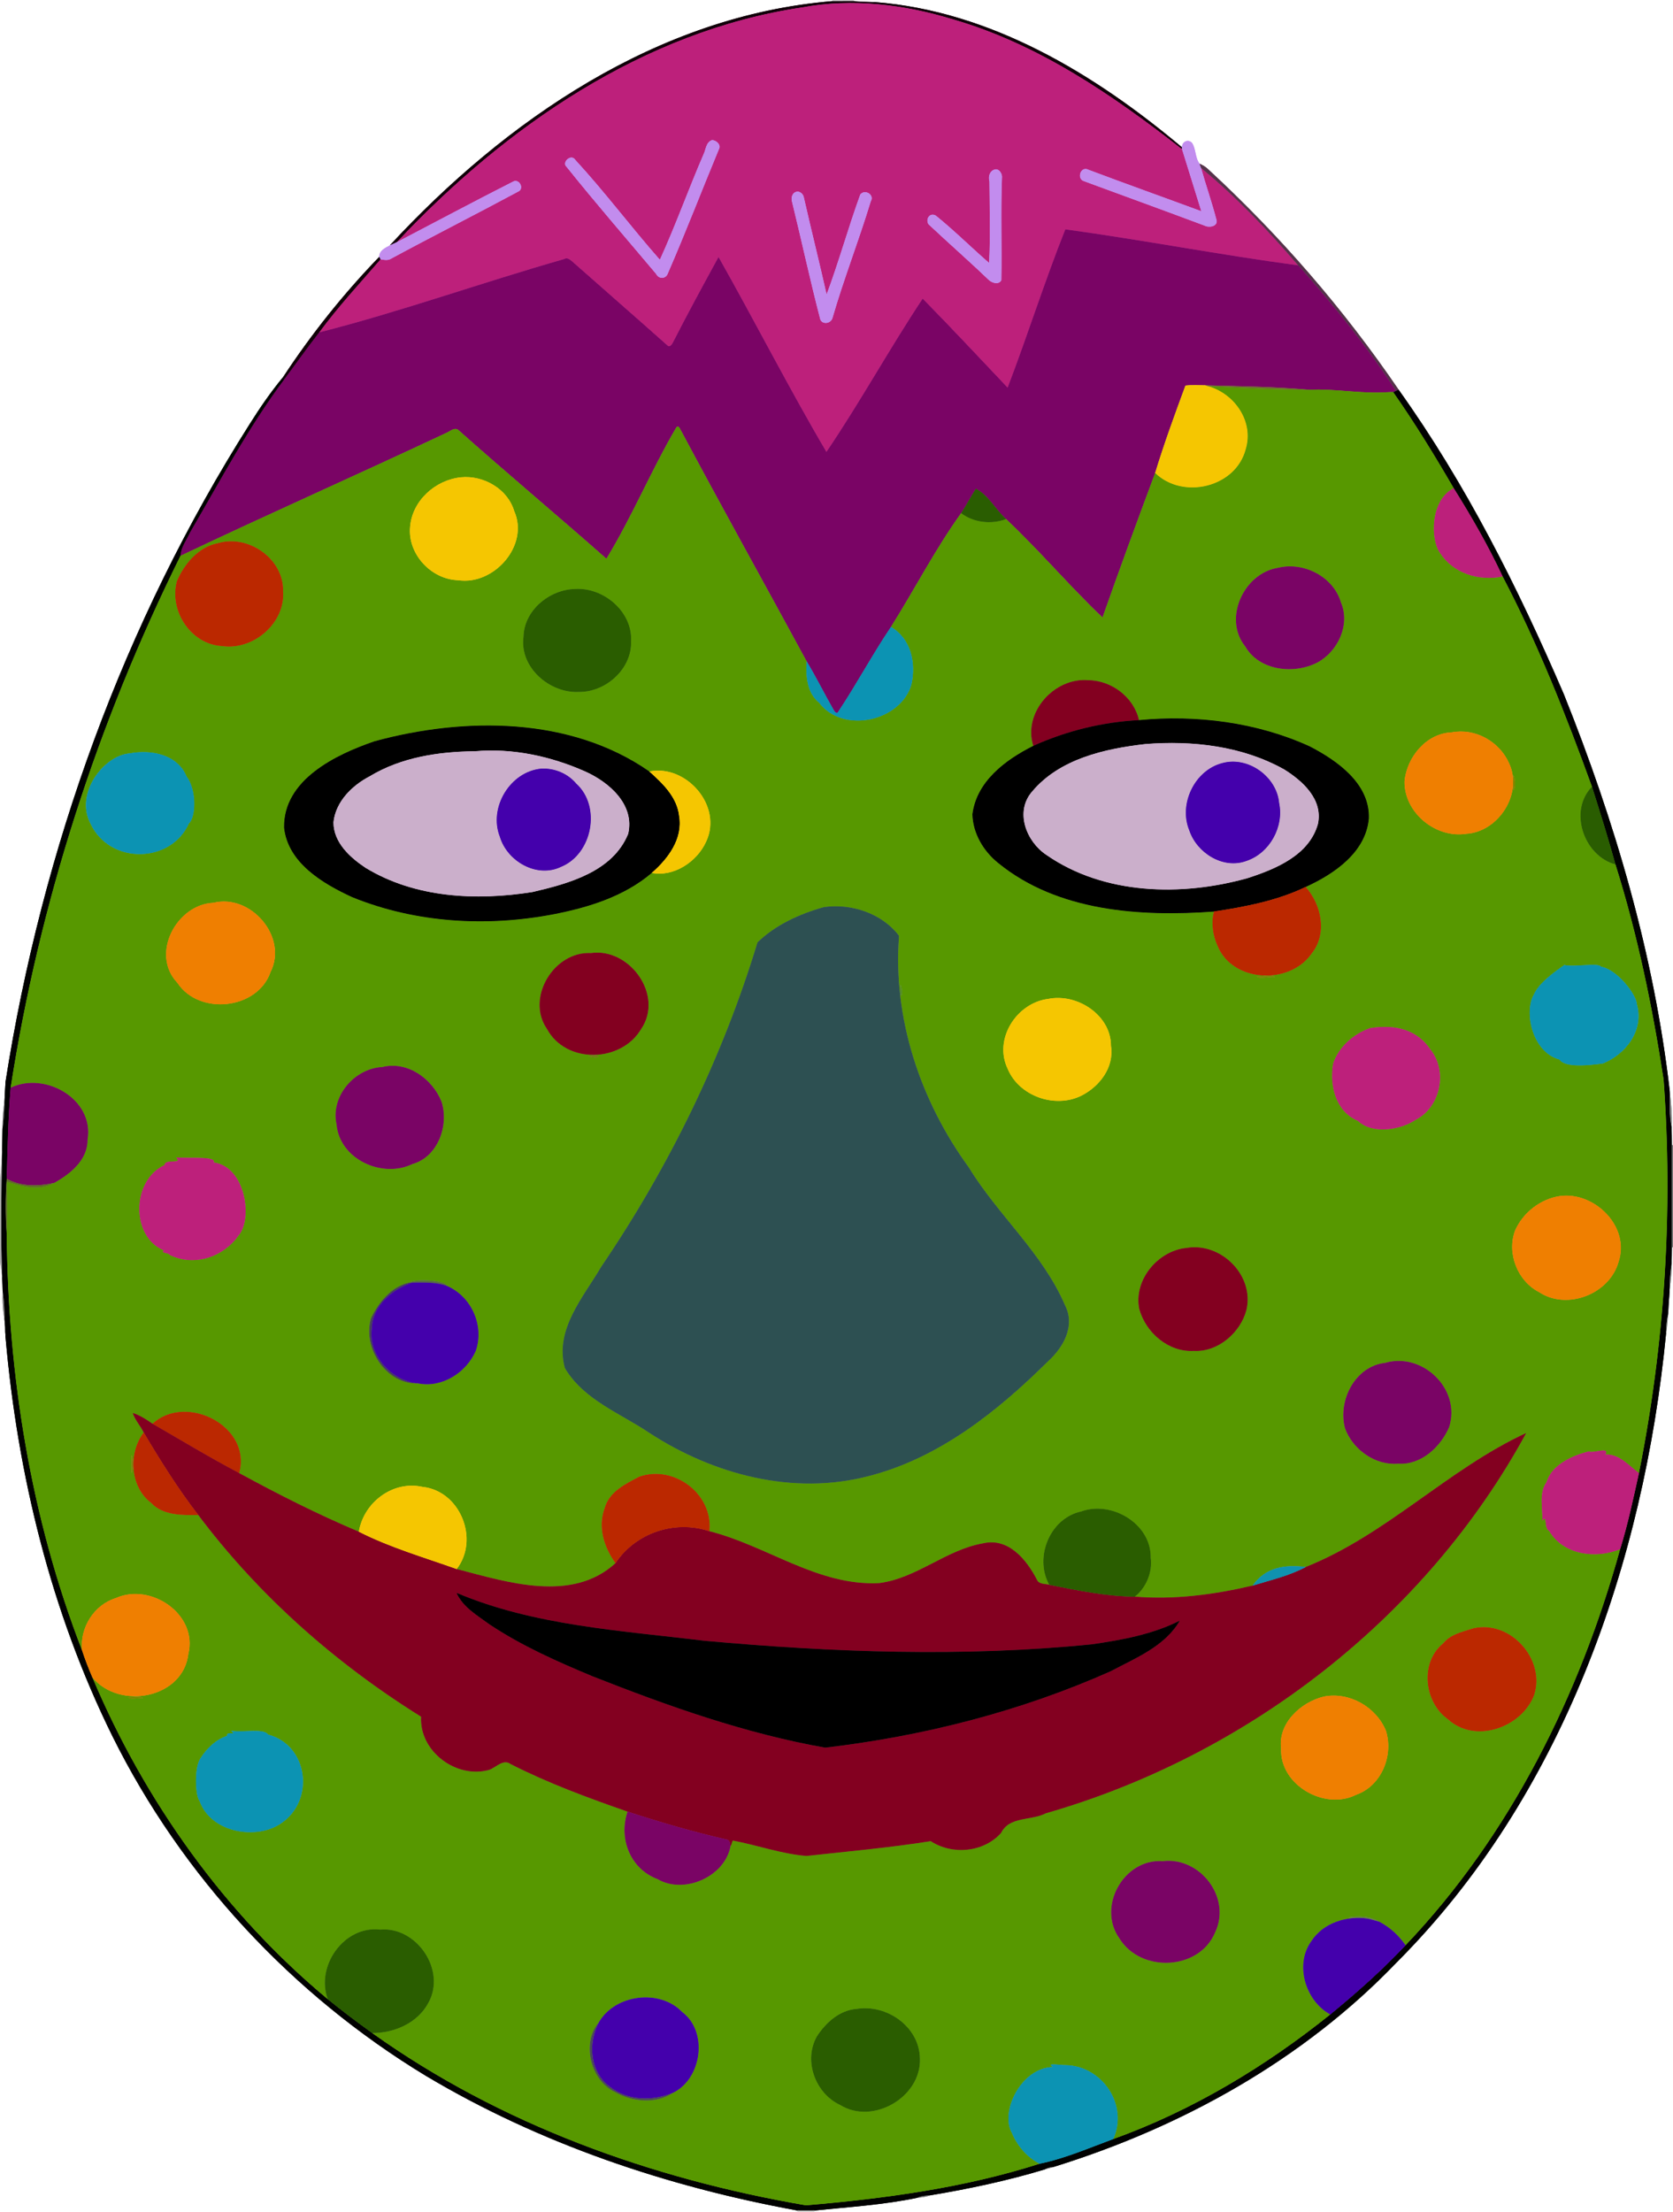 <?xml version="1.0" encoding="UTF-8" standalone="no"?>
<svg id="svg2" xmlns:rdf="http://www.w3.org/1999/02/22-rdf-syntax-ns#" xmlns="http://www.w3.org/2000/svg" height="1883pt" width="1425pt" version="1.1" xmlns:cc="http://creativecommons.org/ns#" xmlns:dc="http://purl.org/dc/elements/1.1/" viewBox="0 0 1425 1883">
 <g id="g3704">
  <path id="path4" fill="#d0cfd0" d="m709.09 0h17.99l-0.3 0.95c-5.92 0.02-11.81-0.01-17.71 0.04l0.02-0.99z"/>
  <path id="path6" fill="#12000a" d="m331.99 208.99c98.68-106.7 228.52-195.89 377.08-208 5.9-0.05 11.79-0.02 17.71-0.04l0.99 0.07c5.78 0.7 11.63 0.83 17.47 0.78 98.75 7.63 187.35 61.25 261.56 123.66v1.59c-58.99-46.05-122.43-89.6-195.24-110.6-41.22-12.66-85.63-18.08-128.28-10.14-135.3 20.09-253.27 101.99-345.21 199.83-2.01 1-4.06 1.89-6.08 2.85z"/>
  <path id="path8" fill="#886d7d" d="m727.77 1.02c5.81 0.21 11.64 0.41 17.47 0.78-5.84 0.05-11.69-0.08-17.47-0.78z"/>
  <path id="path10" fill="#bd207b" d="m683.28 6.31c42.65-7.94 87.06-2.52 128.28 10.14 72.81 21 136.25 64.55 195.24 110.6 5.4 17.59 11 35.14 16.4 52.76-31.94-11.8-64.02-23.22-95.85-35.2-6.8-3.74-10.48 7.21-4.44 9.51 34.37 12.65 68.82 25.16 103.09 37.98 4.1 2.1 12.4 0.64 9.9-5.87-3.8-14.53-8.8-28.8-12.9-43.26 30.2 24.85 57.3 53.39 82.8 83-66.3-8.86-132.11-21.57-198.36-30.67-17.67 44.29-32.1 90.18-49.17 134.79-24-25.27-48.08-51.07-72.36-75.76-27.93 41.98-53.52 88.57-82 130.5-31.53-53.5-60.91-111.08-91.89-165.93-13.24 24.21-26.47 48.48-39 73.07-0.96 1.79-3.04 4.24-4.83 1.91-26.82-23.87-53.93-47.45-80.83-71.24-1.94-1.5-4.04-3.68-6.9-2.01-69.7 19.85-138.82 44.68-208.69 62.44 16.06-21.89 34.56-41.79 52.3-62.29 3.05 0.53 6.31 1.27 9.09-0.55 35.82-19.36 72.21-37.71 108.05-57.01 5.98-2.53 0.85-11.74-4.41-8.51-33.09 16.78-65.84 34.27-98.73 51.43 91.94-97.84 209.91-179.74 345.21-199.83m-76.92 113c-5.07 1.82-5.06 7.8-7.07 11.96-12.89 29.75-23.8 60.44-37.25 89.86-24.56-27.91-46.95-57.83-72.14-85.17-3.45-5.32-11.93 2.34-7.18 6.28 24.7 30.86 50.66 60.71 76.1 90.96 2.34 4.72 8.37 4.41 10.03-0.39 15.29-35.14 29.04-70.94 43.74-106.34 1.66-3.58-3.12-7.4-6.23-7.16m241.03 24.97c-4.44 1.09-5.84 6.16-4.63 10.12 0.14 22.91 0.91 47.62-0.29 69.44-15.25-13.23-29.63-27.58-45.33-40.27-5.25-3.02-9.01 3.09-6.33 7.35 16.87 15.89 34.36 31.1 51.07 47.17 2.74 2.77 8.72 4.78 11.02 0.54 0.57-29.43-0.6-58.96 0.59-88.38-0.15-2.89-2.83-6.95-6.1-5.97m-169.05 18.98c-3.56 0.79-4.64 5.09-3.8 8.21 8.25 33.5 15.46 67.27 24.19 100.65 2.11 4.57 8.97 3.3 10.32-1.24 9.7-33.48 22.49-65.99 32.61-99.33 3.6-6.07-5.36-10.8-8.95-5.88-10.15 27.88-18.52 58.11-28.63 84.97-6.26-27.74-13.18-55.32-19.49-83.05-0.58-2.58-3.57-5.09-6.25-4.33z"/>
  <path id="path12" fill="#c28cee" d="m606.36 119.31c3.11-0.24 7.89 3.58 6.23 7.16-14.7 35.4-28.45 71.2-43.74 106.34-1.66 4.8-7.69 5.11-10.03 0.39-25.44-30.25-51.4-60.1-76.1-90.96-4.75-3.94 3.73-11.6 7.18-6.28 25.19 27.34 47.58 57.26 72.14 85.17 13.45-29.42 24.36-60.11 37.25-89.86 2.01-4.16 2-10.14 7.07-11.96z"/>
  <path id="path14" fill="#c28dee" d="m1006.8 125.46c-0.1-4.79 5.1-7.42 8.5-3.79 3.5 5.28 2.5 12.49 6.4 17.68 0.4 1.2 0.9 2.41 1.3 3.62 4.1 14.46 9.1 28.73 12.9 43.26 2.5 6.51-5.8 7.97-9.9 5.87-34.27-12.82-68.72-25.33-103.09-37.98-6.04-2.3-2.36-13.25 4.44-9.51 31.83 11.98 63.91 23.4 95.85 35.2-5.4-17.62-11-35.17-16.4-52.76v-1.59z"/>
  <path id="path16" fill="#55334a" d="m1021.7 139.35c2.6 1.22 5.2 2.6 7.3 4.73 60.9 56.09 115.6 119.28 162.3 187.73-1.6 0.71-3.1 1.42-4.6 2.06-1.6 0.03-3.1 0.04-4.6 0.03 2.3-0.22 4.6-0.52 7-0.89-24.7-37.86-53.3-73.25-83.3-107.04-25.5-29.61-52.6-58.15-82.8-83-0.4-1.21-0.9-2.42-1.3-3.62z"/>
  <path id="path18" fill="#c28cee" d="m847.39 144.28c3.27-0.98 5.95 3.08 6.1 5.97-1.19 29.42-0.02 58.95-0.59 88.38-2.3 4.24-8.28 2.23-11.02-0.54-16.71-16.07-34.2-31.28-51.07-47.17-2.68-4.26 1.08-10.37 6.33-7.35 15.7 12.69 30.08 27.04 45.33 40.27 1.2-21.82 0.43-46.53 0.29-69.44-1.21-3.96 0.19-9.03 4.63-10.12z"/>
  <path id="path20" fill="#c28dee" d="m436.8 154.71c5.26-3.23 10.39 5.98 4.41 8.51-35.84 19.3-72.23 37.65-108.05 57.01-2.78 1.82-6.04 1.08-9.09 0.55-0.27-0.52-0.81-1.55-1.07-2.06-0.05-5.24 4.95-7.62 8.99-9.73 2.02-0.96 4.07-1.85 6.08-2.85 32.89-17.16 65.64-34.65 98.73-51.43z"/>
  <path id="path22" fill="#c28cee" d="m678.34 163.26c2.68-0.76 5.67 1.75 6.25 4.33 6.31 27.73 13.23 55.31 19.49 83.05 10.11-26.86 18.48-57.09 28.63-84.97 3.59-4.92 12.55-0.19 8.95 5.88-10.12 33.34-22.91 65.85-32.61 99.33-1.35 4.54-8.21 5.81-10.32 1.24-8.73-33.38-15.94-67.15-24.19-100.65-0.84-3.12 0.24-7.42 3.8-8.21z"/>
  <path id="path24" fill="#7a0465" d="m907.44 195.3c66.25 9.1 132.06 21.81 198.36 30.67 30 33.79 58.6 69.18 83.3 107.04-2.4 0.37-4.7 0.67-7 0.89-22.4 1.66-44.5-3.2-66.9-2.05-29.5-2.65-59.1-2.97-88.7-3.82-5.6 0.02-11.3-0.43-16.8 0.25-9.1 24.63-18.17 49.37-25.81 74.46-15.23 40.77-30.61 82.58-44.82 122.97-28.04-26.7-53.64-56.94-82.09-83.78-9.1-8.1-14.71-20.07-25.77-25.87-4.34 6.85-8.11 14.05-12.57 20.83-22.17 30.84-39.54 64.75-59.75 96.85-15.89 23.53-29.23 48.71-44.98 72.31-0.99 2.21-2.93-0.09-3.66-1.3-7.95-13.78-14.95-28.15-23.2-41.73-35.46-65.35-71.51-129.95-106.52-195.55-1.12-1.53-2.31-6.21-4.53-3.47-21.31 36.37-37.59 75.86-59.47 111.68-40.84-36.04-84.86-72.87-126.49-109.92-3.5-1.97-7.08 1.75-10.29 2.98-75.09 35.32-150.99 68.84-226.02 104.48 0.24-7.47 5.36-13.61 8.26-20.22 25.67-43.94 49.52-89.12 80.06-129.99 9.93-13.29 19.47-26.88 29.72-39.94 69.87-17.76 138.99-42.59 208.69-62.44 2.86-1.67 4.96 0.51 6.9 2.01 26.9 23.79 54.01 47.37 80.83 71.24 1.79 2.33 3.87-0.12 4.83-1.91 12.53-24.59 25.76-48.86 39-73.07 30.98 54.85 60.36 112.43 91.89 165.93 28.48-41.93 54.07-88.52 82-130.5 24.28 24.69 48.36 50.49 72.36 75.76 17.07-44.61 31.5-90.5 49.17-134.79z"/>
  <path id="path26" fill="#120109" d="m241.16 321.03c24.01-36.52 51.43-70.89 81.84-102.31 0.26 0.51 0.8 1.54 1.07 2.06-17.74 20.5-36.24 40.4-52.3 62.29-10.25 13.06-19.79 26.65-29.72 39.94-0.22-0.49-0.66-1.49-0.89-1.98z"/>
  <path id="path28" fill="#010201" d="m241.16 321.03c0.23 0.49 0.67 1.49 0.89 1.98-30.54 40.87-54.39 86.05-80.06 129.99-2.9 6.61-8.02 12.75-8.26 20.22-70.66 142.46-120.29 295.71-144.69 452.92-2.09 25.78-2.65 51.66-3.31 77.46-1.13 15.6-1.18 31.2-0.02 46.7 1.07 120.7 20.42 241.9 64.13 354.7 2.57 7.9 5.58 15.6 8.86 23.2 44.44 105.2 112.54 200.8 200.59 274 12.24 10 24.89 19.5 37.71 28.7 108.96 77.8 238.14 124.2 369.41 146.7 67.1-5.7 134.67-14.8 199.07-35.4 21.58-4.4 42.06-13.4 62.74-21 67.18-24.2 129.28-61.5 184.88-106.1 22.4-18.4 44.2-37.7 64.1-58.9 89.3-93.8 148.4-213.2 182.8-337.3 6.6-21.2 11.2-43 16-64.7 22-110.1 29.2-223.2 21-335.17-9.5-61.77-22.2-123.46-41-183.07-6.1-22.22-13-44.18-20-66.14-22.1-60.93-46-121.58-76.1-178.99-12.1-25.99-26.5-50.95-41.7-75.22-16.2-27.88-33-55.34-51.5-81.74 1.5-0.64 3-1.35 4.6-2.06 57.3 80.2 101.8 168.84 140.7 259.22 43.5 108.26 76.8 221.66 90.2 337.68 0.4 10.16-0.7 20.58 1.6 30.59 0.2 5.22 0.1 10.4 0.2 15.65v87.15c-0.1 4.5 0 9.1-0.2 13.7-1.1 7.1-1.7 14.2-1.6 21.4-0.1 1.7-0.3 5-0.4 6.6-0.3 2.7-0.4 5.6-0.6 8.4-0.1 1.6-0.2 4.9-0.4 6.5-1.1 5.5-1.5 11-1.7 16.5-19 195.8-88.5 394.7-229.9 536-79.5 82.8-183.1 140.1-292.17 173.8-2.49 0.2-4.95 0.7-7.12 2-31.98 9.7-64.8 16.6-97.71 22.1-3.72 0.1-7.57 0.5-10.98 2.1-28.74 6-58.17 7.8-87.34 10.8-4.93 0-9.81 0.1-14.72 0-110.91-20.3-219.36-56.8-316.48-114.7-113.69-68.9-207.74-169.9-266.9-289.1-52.33-105.8-80.82-222.6-91.08-339.9-0.19-3-0.4-5.7-0.35-8.5-0.13-1.7-0.4-5-0.53-6.6 0.07-7.9-0.45-15.7-1.54-23.5-0.08-3.9-0.22-7.7-0.42-11.5-1.4-36.5-0.77-73-0.05-109.42 0.08-5.87 0.18-11.74 0.32-17.58 0.96-7.8 1.63-15.63 1.68-23.48 0.14-2.82 0.27-5.74 0.41-8.49 0.18-2.9 0.31-5.63 0.53-8.46 31.06-197.87 100.62-390.55 208.06-559.95 8.69-13.8 17.93-27.24 28.35-39.79z"/>
  <path id="path30" fill="#f5c601" d="m1009.7 328.28c5.5-0.68 11.2-0.23 16.8-0.25 1.2 0.33 2.4 0.68 3.6 1.05 22 6.66 38.1 30.18 31 53.46-8.5 32.52-53.5 43.24-77.21 20.2 7.64-25.09 16.71-49.83 25.81-74.46z"/>
  <path id="path32" fill="#6e712c" d="m1026.5 328.03c29.6 0.85 59.2 1.17 88.7 3.82-28.4 0.04-56.8-1.76-85.1-2.77-1.2-0.37-2.4-0.72-3.6-1.05z"/>
  <path id="path34" fill="#579800" d="m1030.1 329.08c28.3 1.01 56.7 2.81 85.1 2.77 22.4-1.15 44.5 3.71 66.9 2.05 1.5 0.01 3 0 4.6-0.03 18.5 26.4 35.3 53.86 51.5 81.74-20 10.23-19.9 43.64-11.7 55.04 11.3 17.53 33 24.3 53.4 20.18 30.1 57.41 54 118.06 76.1 178.99-20.2 20.63-6.9 58.95 20 66.14 18.8 59.61 31.5 121.3 41 183.07 8.2 111.97 1 225.07-21 335.17-8.8-6.6-16.9-16.5-28.6-15.8 4.1-7.2-10.7-0.6-14.1-2.7-12.5 3.2-31.3 10.5-36 26.2-6.6 9-3.3 22-3.5 32.9 4.2-6.6 1.2 6.9 5.7 8.5 11.9 20.6 39.9 24.2 60.5 15.6-34.4 124.1-93.5 243.5-182.8 337.3-5.8-8.3-13.3-15.3-22.3-20-7.8-5.1-18.2-5.1-27-3.6 5.7 0.4 11.5 0.2 17.2 1-18-2.8-38.1 3.5-48.2 19.2-14.4 20-4.8 50.9 16.2 62.3-55.6 44.6-117.7 81.9-184.88 106.1 13.17-29-9.27-62.4-40.8-63-2.12 0.3-17.81-2.4-10.51 1.6-27.51 0.8-45.15 38.3-35.12 55.9 4.62 11.2 12.77 20.8 23.69 26.5-64.4 20.6-131.97 29.7-199.07 35.4-131.27-22.5-260.45-68.9-369.41-146.7 18.96 0 38.9-8.6 47.98-26 15.18-27.6-10.23-64.8-41.14-62-30.59-3.7-55.25 31-44.55 59.3-88.05-73.2-156.15-168.8-200.59-274 23.13 27.9 77.24 18 81.75-20 8.32-33.8-32.03-61.1-61.87-47.6-18.54 5.7-30.67 25.2-28.74 44.4-43.71-112.8-63.06-234-64.13-354.7 0.47-14.7 0.27-29.5 0.09-44.2 12.93 3.9 27.65 8.1 40.29 1 13.75-7.64 28.61-19.48 28.44-36.78 5.83-34.61-36.27-58.26-65.49-44.18 24.4-157.21 74.03-310.46 144.69-452.92 75.03-35.64 150.93-69.16 226.02-104.48 3.21-1.23 6.79-4.95 10.29-2.98 41.63 37.05 85.65 73.88 126.49 109.92 21.88-35.82 38.16-75.31 59.47-111.68 2.22-2.74 3.41 1.94 4.53 3.47 35.01 65.6 71.06 130.2 106.52 195.55-0.79 12.41 0.17 26.82 10.69 35.3 20.49 26.89 69.55 15.76 78.59-15.55 4.12-18.21-0.38-39.07-17.44-49.03 20.21-32.1 37.58-66.01 59.75-96.85 10.82 8.17 25.74 9.68 38.34 5.04 28.45 26.84 54.05 57.08 82.09 83.78 14.21-40.39 29.59-82.2 44.82-122.97 23.71 23.04 68.71 12.32 77.21-20.2 7.1-23.28-9-46.8-31-53.46m-637.52 77.27c-21.76 2.25-41.4 19.79-43.29 42.06-2.27 23.19 17.81 44.89 40.87 45.6 30.48 4.65 60.93-29.62 47.82-58.97-5.6-18.88-26.3-30.63-45.4-28.69m-206.95 56.13c-16.48 3.17-28.56 17.46-34.96 32.35-6.77 25.23 11.89 53.81 38.54 55.21 26.61 3.83 53.94-19.59 51.89-46.82 0.54-27.39-29.42-48.42-55.47-40.74m903.17 20.94c-29.4 4.56-47.2 43.31-28.1 66.95 12 20.74 41.5 23.91 61.3 13.68 17.4-9.28 28.3-32.15 20.1-51.13-6.3-21.79-31.5-34.75-53.3-29.5m-599.3 18.09c-21.61 0.61-43.08 18.22-43.56 40.6-3.57 25.93 22.14 48.12 46.86 46.97 23.06 0.38 45.58-19.57 44.7-43.26 1.24-25.21-23.66-46.03-48-44.31m390.66 133.53c-23.61 11.82-48.32 30.14-51.86 58.27 0.45 16.3 9.41 31.35 21.96 41.42 50.84 41.42 121.17 45.85 183.84 41.33-2.7 8.7-1.1 20.42 2.9 29 12.6 31.41 61.2 33.87 80 6.97 13.8-16.88 8.7-41.6-4.9-56.91 24.2-11.01 51.3-29.35 53.8-58.32 1-29.64-26.9-49.18-50.4-61.34-45.1-20.52-96.3-26.99-145.38-22.32-4.41-19.63-23.47-33.85-43.29-34.01-28.66-2.39-55.76 27.34-46.67 55.91m-561.03-3.92c-33.11 11.32-77.94 32.85-77.13 73.65 3.36 30.06 33.2 47.63 58.14 59.09 53.96 21.91 114.33 25.43 171.25 14.51 29.83-5.77 60.21-15.15 83.72-35.18 18.56 3.76 38.64-9.38 46.38-26.62 14.39-30.39-16.97-66.12-48.43-59.74-67.22-46.79-157.51-46.47-233.93-25.71m917.47-7.62c-21.7 0.77-38.4 21.07-40.3 41.71-0.4 26.63 26.4 48.6 52.3 44.74 28-1.53 49-34.62 36.7-60.35-8.2-18.36-28.7-29.88-48.7-26.1m-1126.1 17.91c-21.89 1.64-47.03 33.86-33.5 59.69 16.36 35.24 68.48 34.35 83.92-0.09 5.98-5.32 6.7-28.51-2.04-39.96-7.76-18.77-30.08-23.1-48.38-19.64m1178.6 18.61c-0.4 4.31-0.3 8.64-0.2 12.99 2.7-1.71 1.5-11.6 0.2-12.99m-1107.3 108.59c-31.54 1.37-54.06 43.83-30.64 68.27 18.4 27.98 68.27 22.8 79.34-9.32 15.04-30.01-17.03-66.91-48.7-58.95m519.94 3.74c-20.55 5.74-41.13 15.11-56.46 30-29.81 98.14-75.39 191.13-132.97 275.95-15.37 26.2-40.05 53.7-31.12 86.4 16.01 27.1 47.04 38.4 71.95 55.2 54.5 35.5 122.44 53.6 186.69 36.8 60.05-15.3 109.82-55.1 153.01-97.9 13.02-11.8 23.38-30.2 14.15-47.8-19.12-44.3-57-76.4-81.85-117.11-41.17-56.46-64.85-127-59.37-197.11-14.4-19.07-40.66-27.82-64.03-24.43m-198.33 39.13c-31.52-1.77-55.72 38.18-37.43 64.58 16.31 30 63.21 28.66 80.09 0.07 19.7-28.75-9.85-69.4-42.66-64.65m829.02 10.11c-7.1 5.04-21.7 15.17-25.8 24.97-8.9 14.61-1.6 49.33 21.6 55.47 4.8 7.27 25.2 5.06 37.2 3.38 19.3-7.84 35.2-28.16 28.8-50.52-0.4-8.29-17-29.7-30.5-31.82-1.9-3.73-23.5 0.6-31.3-1.48m-262.4 9.4c2.4 3.37 11.7-0.15 16 1.02-2.5-3.4-11.7 0.12-16-1.02m-302.99 7.02c-1.81 15.35 3.63 10.47 0 0m125.69 12.45c-26.71 3.37-46.6 33.97-34.5 59.38 9.64 23.41 40.25 34.22 62.77 23.08 15.59-7.79 28.2-24.21 25.34-42.38 0.09-26.4-28.98-45.18-53.61-40.08m274 24.94c-13.6 4.94-26.4 15.66-31.2 30.24-3.2 18.9 2.3 40.69 21.1 48.64 13.3 12.45 38.1 6.8 49-0.81 21.2-10.59 27.8-41.15 12.8-59.89-10.4-15.52-27.8-22.08-51.7-18.18m-665.7 23.6c8.92 3.47 14.27-1.74 0 0m-175.34 9.5c-23.64 1.13-44.18 24.87-38.98 48.66 2.53 29.73 38.81 46.34 64.49 33.89 21.72-5.99 31.38-32.8 24.88-53.03-7.75-19.41-28.86-34.87-50.39-29.52m-175.7 76.97c6.44 6.33-9.53 0.55-9.74 6.44-28.42 12.99-28.85 61.39-0.48 72.69-3.65 2.5 3.8 1.6 4.76 3.8 21.06 10.4 45.85 1.7 58.56-16.4 12.39-13.6 6.37-58.77-21.2-62.31 3.17-5.56-21.48-3.26-31.9-4.22m1178.6 32.83c-16.5 2.5-31.3 14-38.1 29.3-7.3 19.3 2 43.1 20.4 52.5 23.8 15.8 59.9 1.8 67.7-25.5 10.3-30.2-20.4-60.4-50-56.3m-318 44.2c-24.32 2.4-45.09 27.2-40.21 51.8 5.4 20.2 24.95 37.1 46.41 35.8 20.6 1.2 39.7-15.5 44.8-34.7 7-29.6-21.7-57.9-51-52.9m-662.03 29.5c-15.15 3.4-26.08 16.7-32.46 30.2-7.69 25.1 12.85 56.9 40.16 55.6 20.36 4 40.81-9.2 48.91-27.6 7.48-21.4-3.56-46.2-24.16-55.2-3.03-5.5-27.21-6.2-32.45-3m831.13 68.4c-25.4 2.8-40.4 32-34 55.7 6.6 18 25.7 31.7 45.1 30 19.6 1.4 36.2-14.2 43.5-31.1 10.3-32.5-22.9-64-54.6-54.6m-1049.8 51.8c-5.24-3.7-10.69-7.2-16.79-9.2 1.96 6.1 6.57 10.9 9.32 16.6-13.29 17.5-11.75 46.2 6.19 59.8 10.16 11 26.64 10.6 40.34 10.5 51.66 68.7 116.9 126.3 189.79 171.7-1.73 29.5 30.08 53.1 57.95 45.2 5.93-2.1 11.95-9.6 18.3-4.9 32.02 16.3 65.72 28.7 99.59 40.5-7.82 22.8 2.21 48.7 25.48 57.4 22.6 13.3 57.18-2 62.11-27.8 0.98-1.5 1.13-3.4 1.97-5 21.02 3.9 41.37 11.4 62.83 13.1 35.29-3.9 70.77-7 105.77-12.6 18.42 12 44.84 9.7 59.89-6.9 7.09-14.5 25.75-10.3 38.13-16.8 171.54-49.2 323.64-166.6 409.14-323.7-66.6 30.8-118.9 86.6-187.6 114-17.3-2.1-34.1-0.2-45.4 15.9-32.8 7.7-66.6 12.2-100.32 9.4 9.58-7.6 15.19-20.8 13.51-33.2 0.5-28.8-33.19-48.8-59.22-39.3-26.51 5.7-40.16 39-27.1 62.4-3.71-1-8.91-0.2-10.68-4.5-8.74-16.9-24.18-35.8-45.63-30.8-31.57 5.4-56.69 29.9-88.73 33.9-52.17 2.6-95.54-31.9-144.54-44.2 3.47-31.5-30.07-56.9-59.79-46.4-11.77 6.2-25.52 12.8-29.37 26.8-5.98 16.4-0.41 33.3 9.24 46.8-37.12 34-91.92 16.3-135.25 5 19.59-25.3 3.01-66.6-29.13-70-25.39-5.7-50.23 13.4-54.24 38.2-34.92-14.7-68.72-31.8-101.95-49.9 11.12-39.8-45.14-68.4-73.81-42m-17.89 26.8v15c1.87-2 1.87-13.1 0-15m1142.8 147.4c-9.2 3-19.1 4.9-25.6 12.8-20.1 16.5-16.1 50.2 4.1 64.5 23 21.2 62.5 7.3 73.3-20.3 10.2-30.7-20.3-64.4-51.8-57m-127.1 58c-19.6 4.7-39.3 22.6-36.5 44.3-1.4 31 37.1 53 63.9 39.4 21.6-7.5 32.1-33.5 25.4-54.6-8.3-20.2-31.1-33.3-52.8-29.1m-1018.7 0.5c1.93 3.1 9.43 0.1 13.02 1.2-1.93-3.1-9.44-0.3-13.02-1.2m87.91 28.7c5.5 4.9-4.37-0.5-3.42 4.3-9.78 3.1-17.75 11.1-23.03 19.6-5.17 8.3-4.03 31.9-0.44 35.9 9.77 27.4 48.87 33.3 69.38 19 29.06-19.4 23.38-66.5-11.04-75.6-3.53-5.5-19.82-1.7-31.45-3.2m793.53 111c-33.31-2.3-56.19 38.9-36.85 65.8 18.14 29.4 67.92 27.3 81.42-5.3 14-29.7-13-64.3-44.57-60.5m-480.08 136.8c-15.19 17.4-7.71 49.6 13.51 59.7 14.45 8.4 34.9 10.4 49.1 0.8 24.83-11.8 30.48-52.2 8-68.9-18.82-19.7-56.57-15.2-70.61 8.4m219.35-11c-14.65 1.1-26.25 11.7-33.88 23.4-11.65 20.7-1.29 48.6 19.95 58.4 27.94 17.2 69.22-7.1 67.73-39.8-0.56-27-28.23-46.1-53.8-42z"/>
  <path id="path36" fill="#f5c601" d="m392.58 406.35c19.1-1.94 39.8 9.81 45.4 28.69 13.11 29.35-17.34 63.62-47.82 58.97-23.06-0.71-43.14-22.41-40.87-45.6 1.89-22.27 21.53-39.81 43.29-42.06z"/>
  <path id="path38" fill="#2a5d01" d="m831.21 416.06c11.06 5.8 16.67 17.77 25.77 25.87-12.6 4.64-27.52 3.13-38.34-5.04 4.46-6.78 8.23-13.98 12.57-20.83z"/>
  <path id="path40" fill="#bc207b" d="m1226.5 470.65c-8.2-11.4-8.3-44.81 11.7-55.04 15.2 24.27 29.6 49.23 41.7 75.22-20.4 4.12-42.1-2.65-53.4-20.18z"/>
  <path id="path42" fill="#bb2800" d="m185.63 462.48c26.05-7.68 56.01 13.35 55.47 40.74 2.05 27.23-25.28 50.65-51.89 46.82-26.65-1.4-45.31-29.98-38.54-55.21 6.4-14.89 18.48-29.18 34.96-32.35z"/>
  <path id="path44" fill="#7a0465" d="m1088.8 483.42c21.8-5.25 47 7.71 53.3 29.5 8.2 18.98-2.7 41.85-20.1 51.13-19.8 10.23-49.3 7.06-61.3-13.68-19.1-23.64-1.3-62.39 28.1-66.95z"/>
  <path id="path46" fill="#2a5d00" d="m489.5 501.51c24.34-1.72 49.24 19.1 48 44.31 0.88 23.69-21.64 43.64-44.7 43.26-24.72 1.15-50.43-21.04-46.86-46.97 0.48-22.38 21.95-39.99 43.56-40.6z"/>
  <path id="path48" fill="#0c93b3" d="m713.91 606.05c15.75-23.6 29.09-48.78 44.98-72.31 17.06 9.96 21.56 30.82 17.44 49.03-9.04 31.31-58.1 42.44-78.59 15.55-10.52-8.48-11.48-22.89-10.69-35.3 8.25 13.58 15.25 27.95 23.2 41.73 0.73 1.21 2.67 3.51 3.66 1.3z"/>
  <path id="path50" fill="#830020" d="m880.16 635.04c-9.09-28.57 18.01-58.3 46.67-55.91 19.82 0.16 38.88 14.38 43.29 34.01-31.02 1.62-61.67 9.11-89.96 21.9z"/>
  <path id="path52" d="m970.12 613.14c49.08-4.67 100.28 1.8 145.38 22.32 23.5 12.16 51.4 31.7 50.4 61.34-2.5 28.97-29.6 47.31-53.8 58.32-24.4 11.76-51.4 16.86-78 20.94-62.67 4.52-133 0.09-183.84-41.33-12.55-10.07-21.51-25.12-21.96-41.42 3.54-28.13 28.25-46.45 51.86-58.27 28.29-12.79 58.94-20.28 89.96-21.9m5.35 20.34c-34.63 3.98-73.02 12.55-96.44 40.53-14.87 17.12-4.88 42.49 12.16 53.83 49.24 34.23 115.31 35.55 171.41 19.83 24.1-7.8 52.6-19.53 60-46.21 4.4-20.84-12.9-36.47-28.7-46.35-35.8-20.03-78.1-24.84-118.43-21.63z"/>
  <path id="path54" d="m319.13 631.12c76.42-20.76 166.71-21.08 233.93 25.71 11.39 10.16 23.65 21.87 25.4 37.97 3.31 19.4-9.54 36.45-23.35 48.39-23.51 20.03-53.89 29.41-83.72 35.18-56.92 10.92-117.29 7.4-171.25-14.51-24.94-11.46-54.78-29.03-58.14-59.09-0.81-40.8 44.02-62.33 77.13-73.65m85.43 8.47c-30.83 0.28-62.85 5.1-89.65 21.32-15.07 7.83-29.06 21.59-30.9 39.23 0.08 17.18 13.94 29.78 27.22 38.64 42.22 25.82 94.5 28.32 142.25 20.72 30.81-7.18 68.4-17.25 81.59-49.54 5.88-24.96-16.33-44.16-36.8-53.23-29.15-12.92-61.76-19.96-93.71-17.14z"/>
  <path id="path56" fill="#ef7f01" d="m1236.6 623.5c20-3.78 40.5 7.74 48.7 26.1 12.3 25.73-8.7 58.82-36.7 60.35-25.9 3.86-52.7-18.11-52.3-44.74 1.9-20.64 18.6-40.94 40.3-41.71z"/>
  <path id="path58" fill="#cbafcb" d="m975.47 633.48c40.33-3.21 82.63 1.6 118.43 21.63 15.8 9.88 33.1 25.51 28.7 46.35-7.4 26.68-35.9 38.41-60 46.21-56.1 15.72-122.17 14.4-171.41-19.83-17.04-11.34-27.03-36.71-12.16-53.83 23.42-27.98 61.81-36.55 96.44-40.53m65.63 16.21c-23.6 6.06-37.4 34.98-28.1 57.32 6.4 19.21 28.9 33.41 48.8 25.93 19.7-6.66 32-29.04 27.7-49.33-2-22.43-26.5-40.02-48.4-33.92z"/>
  <path id="path60" fill="#cbafcb" d="m404.56 639.59c31.95-2.82 64.56 4.22 93.71 17.14 20.47 9.07 42.68 28.27 36.8 53.23-13.19 32.29-50.78 42.36-81.59 49.54-47.75 7.6-100.03 5.1-142.25-20.72-13.28-8.86-27.14-21.46-27.22-38.64 1.84-17.64 15.83-31.4 30.9-39.23 26.8-16.22 58.82-21.04 89.65-21.32m56.81 14.79c-26.78 2.27-45.4 33.17-35.65 57.94 6.13 20.91 31.5 35.7 52.18 25.69 26.65-10.9 34.41-51.33 12.94-70.83-7.19-8.6-18.38-13.24-29.47-12.8z"/>
  <path id="path62" fill="#0c93b3" d="m110.54 641.41c18.3-3.46 40.62 0.87 48.38 19.64 8.74 11.45 8.02 34.64 2.04 39.96-15.44 34.44-67.56 35.33-83.92 0.09-13.53-25.83 11.61-58.05 33.5-59.69z"/>
  <path id="path64" fill="#4400ac" d="m1041.1 649.69c21.9-6.1 46.4 11.49 48.4 33.92 4.3 20.29-8 42.67-27.7 49.33-19.9 7.48-42.4-6.72-48.8-25.93-9.3-22.34 4.5-51.26 28.1-57.32z"/>
  <path id="path66" fill="#4400ac" d="m461.37 654.38c11.09-0.44 22.28 4.2 29.47 12.8 21.47 19.5 13.71 59.93-12.94 70.83-20.68 10.01-46.05-4.78-52.18-25.69-9.75-24.77 8.87-55.67 35.65-57.94z"/>
  <path id="path68" fill="#f5c601" d="m553.06 656.83c31.46-6.38 62.82 29.35 48.43 59.74-7.74 17.24-27.82 30.38-46.38 26.62 13.81-11.94 26.66-28.99 23.35-48.39-1.75-16.1-14.01-27.81-25.4-37.97z"/>
  <path id="path70" fill="#808600" d="m1289.1 660.02c1.3 1.39 2.5 11.28-0.2 12.99-0.1-4.35-0.2-8.68 0.2-12.99z"/>
  <path id="path72" fill="#2a5d01" d="m1376 735.96c-26.9-7.19-40.2-45.51-20-66.14 7 21.96 13.9 43.92 20 66.14z"/>
  <path id="path74" fill="#bb2800" d="m1034.1 776.06c26.6-4.08 53.6-9.18 78-20.94 13.6 15.31 18.7 40.03 4.9 56.91-18.8 26.9-67.4 24.44-80-6.97-4-8.58-5.6-20.3-2.9-29z"/>
  <path id="path76" fill="#ef7f01" d="m181.77 768.61c31.67-7.96 63.74 28.94 48.7 58.95-11.07 32.12-60.94 37.3-79.34 9.32-23.42-24.44-0.9-66.9 30.64-68.27z"/>
  <path id="path78" fill="#2d5052" d="m701.71 772.35c23.37-3.39 49.63 5.36 64.03 24.43-5.48 70.11 18.2 140.65 59.37 197.11 24.85 40.71 62.73 72.81 81.85 117.11 9.23 17.6-1.13 36-14.15 47.8-43.19 42.8-92.96 82.6-153.01 97.9-64.25 16.8-132.19-1.3-186.69-36.8-24.91-16.8-55.94-28.1-71.95-55.2-8.93-32.7 15.75-60.2 31.12-86.4 57.58-84.82 103.16-177.81 132.97-275.95 15.33-14.89 35.91-24.26 56.46-30z"/>
  <path id="path80" fill="#830020" d="m503.38 811.48c32.81-4.75 62.36 35.9 42.66 64.65-16.88 28.59-63.78 29.93-80.09-0.07-18.29-26.4 5.91-66.35 37.43-64.58z"/>
  <path id="path82" fill="#0c93b3" d="m1332.4 821.59c7.8 2.08 29.4-2.25 31.3 1.48 13.5 2.12 30.1 23.53 30.5 31.82 6.4 22.36-9.5 42.68-28.8 50.52-12 1.68-32.4 3.89-37.2-3.38-23.2-6.14-30.5-40.86-21.6-55.47 4.1-9.8 18.7-19.93 25.8-24.97z"/>
  <path id="path84" fill="#7b8409" d="m1070 830.99c4.3 1.14 13.5-2.38 16 1.02-4.3-1.17-13.6 2.35-16-1.02z"/>
  <path id="path86" fill="#548c27" d="m767.01 838.01c3.63 10.47-1.81 15.35 0 0z"/>
  <path id="path88" fill="#f5c601" d="m892.7 850.46c24.63-5.1 53.7 13.68 53.61 40.08 2.86 18.17-9.75 34.59-25.34 42.38-22.52 11.14-53.13 0.33-62.77-23.08-12.1-25.41 7.79-56.01 34.5-59.38z"/>
  <path id="path90" fill="#bd207b" d="m1166.7 875.4c23.9-3.9 41.3 2.66 51.7 18.18 15 18.74 8.4 49.3-12.8 59.89-10.9 7.61-35.7 13.26-49 0.81-18.8-7.95-24.3-29.74-21.1-48.64 4.8-14.58 17.6-25.3 31.2-30.24z"/>
  <path id="path92" fill="#747c17" d="m501 899c14.27-1.74 8.92 3.47 0 0z"/>
  <path id="path94" fill="#7a0465" d="m325.66 908.5c21.53-5.35 42.64 10.11 50.39 29.52 6.5 20.23-3.16 47.04-24.88 53.03-25.68 12.45-61.96-4.16-64.49-33.89-5.2-23.79 15.34-47.53 38.98-48.66z"/>
  <path id="path96" fill="#959897" d="m4.22 929.23c0.14-2.82 0.3-5.72 0.53-8.46-0.22 2.83-0.35 5.56-0.53 8.46z"/>
  <path id="path98" fill="#7a0465" d="m9.04 926.14c29.22-14.08 71.32 9.57 65.49 44.18 0.17 17.3-14.69 29.14-28.44 36.78-13.34 3-28.12 3.4-40.36-3.5 0.66-25.8 1.22-51.68 3.31-77.46z"/>
  <path id="path100" fill="#828282" d="m1422.2 928.71c1.1 10.16 2.2 20.34 1.6 30.59-2.3-10.01-1.2-20.43-1.6-30.59z"/>
  <path id="path102" fill="#828283" d="m2.13 961.2c-0.06-7.87 0.4-15.72 1.68-23.48-0.05 7.85-0.72 15.68-1.68 23.48z"/>
  <path id="path104" fill="#737373" d="m1424 974.95l1 0.17v86.68l-1 0.3v-87.15z"/>
  <path id="path106" fill="#adacad" d="m0 1005.6c0.66-8.92 1.48-17.86 1.81-26.82-0.72 36.42-1.35 72.92 0.05 109.42-0.36-4.7-1.07-9.4-1.86-14v-68.6z"/>
  <path id="path108" fill="#bd207b" d="m149.96 985.47c10.42 0.96 35.07-1.34 31.9 4.22 27.57 3.54 33.59 48.71 21.2 62.31-12.71 18.1-37.5 26.8-58.56 16.4-0.96-2.2-8.41-1.3-4.76-3.8-28.37-11.3-27.94-59.7 0.48-72.69 0.21-5.89 16.18-0.11 9.74-6.44z"/>
  <path id="path110" fill="#5e6e25" d="m5.73 1003.6c12.24 6.9 27.02 6.5 40.36 3.5-12.64 7.1-27.36 2.9-40.29-1 0.18 14.7 0.38 29.5-0.09 44.2-1.16-15.5-1.11-31.1 0.02-46.7z"/>
  <path id="path112" fill="#ef7f01" d="m1328.6 1018.3c29.6-4.1 60.3 26.1 50 56.3-7.8 27.3-43.9 41.3-67.7 25.5-18.4-9.4-27.7-33.2-20.4-52.5 6.8-15.3 21.6-26.8 38.1-29.3z"/>
  <path id="path114" fill="#830020" d="m1010.6 1062.5c29.3-5 58 23.3 51 52.9-5.1 19.2-24.2 35.9-44.8 34.7-21.46 1.3-41.01-15.6-46.41-35.8-4.88-24.6 15.89-49.4 40.21-51.8z"/>
  <path id="path116" fill="#7f7f7f" d="m1422.2 1097.2c-0.1-7.2 0.5-14.3 1.6-21.4 0.1 7.1-0.6 14.3-1.6 21.4z"/>
  <path id="path118" fill="#566c41" d="m348.57 1092c5.24-3.2 29.42-2.5 32.45 3-9.45-3.6-19.74-3-29.67-3h-2.78z"/>
  <path id="path120" fill="#48415a" d="m316.11 1122.2c6.38-13.5 17.31-26.8 32.46-30.2h2.78c-17.04 5.4-34.09 19.8-34.6 38.8-3.29 23.1 16.85 45.1 39.52 47-27.31 1.3-47.85-30.5-40.16-55.6z"/>
  <path id="path122" fill="#4400ac" d="m351.35 1092c9.93 0 20.22-0.6 29.67 3 20.6 9 31.64 33.8 24.16 55.2-8.1 18.4-28.55 31.6-48.91 27.6-22.67-1.9-42.81-23.9-39.52-47 0.51-19 17.56-33.4 34.6-38.8z"/>
  <path id="path124" fill="#8b8a8b" d="m2.28 1099.7c1.09 7.8 1.61 15.6 1.54 23.5-1.57-7.8-1.97-15.6-1.54-23.5z"/>
  <path id="path126" fill="#919491" d="m1421.2 1112.2c0.2-2.8 0.3-5.7 0.6-8.4-0.1 2.8-0.5 5.5-0.6 8.4z"/>
  <path id="path128" fill="#9c9e9c" d="m1419.1 1135.2c0.2-5.5 0.6-11 1.7-16.5-0.2 5.6-0.6 11.1-1.7 16.5z"/>
  <path id="path130" fill="#959495" d="m4.35 1129.8c-0.05 2.8 0.16 5.5 0.35 8.5-0.05-2.9-0.2-5.8-0.35-8.5z"/>
  <path id="path132" fill="#7a0465" d="m1179.7 1160.4c31.7-9.4 64.9 22.1 54.6 54.6-7.3 16.9-23.9 32.5-43.5 31.1-19.4 1.7-38.5-12-45.1-30-6.4-23.7 8.6-52.9 34-55.7z"/>
  <path id="path134" fill="#bb2801" d="m129.89 1212.2c28.67-26.4 84.93 2.2 73.81 42-25.09-13.2-49.29-27.9-73.81-42z"/>
  <path id="path136" fill="#830020" d="m113.1 1203c6.1 2 11.55 5.5 16.79 9.2 24.52 14.1 48.72 28.8 73.81 42 33.23 18.1 67.03 35.2 101.95 49.9 26.56 13.5 55.39 21.8 83.37 31.8 43.33 11.3 98.13 29 135.25-5 17.05-25.8 50.51-37.1 79.92-27.2 49 12.3 92.37 46.8 144.54 44.2 32.04-4 57.16-28.5 88.73-33.9 21.45-5 36.89 13.9 45.63 30.8 1.77 4.3 6.97 3.5 10.68 4.5 24.09 4.8 48.14 9.8 72.81 10.1 33.72 2.8 67.52-1.7 100.32-9.4 15.3-4.7 31.2-8.3 45.4-15.9 68.7-27.4 121-83.2 187.6-114-85.5 157.1-237.6 274.5-409.14 323.7-12.38 6.5-31.04 2.3-38.13 16.8-15.05 16.6-41.47 18.9-59.89 6.9-35 5.6-70.48 8.7-105.77 12.6-21.46-1.7-41.81-9.2-62.83-13.1-0.84 1.6-0.99 3.5-1.97 5-0.33-2.3-0.45-5.6-3.42-5.9-28.44-6.5-56.44-14.7-84.17-23.7-33.87-11.8-67.57-24.2-99.59-40.5-6.35-4.7-12.37 2.8-18.3 4.9-27.87 7.9-59.68-15.7-57.95-45.2-72.89-45.4-138.13-103-189.79-171.7-17.21-22.2-32.16-46.1-46.53-70.3-2.75-5.7-7.36-10.5-9.32-16.6m275.79 153.2c5.62 12.3 17.69 19.1 28.13 26.8 27.36 18.2 57.54 31.6 87.83 44.2 64.2 25.3 129.98 48.7 198.03 60.7 83.49-9.8 166.14-30.8 243.05-65 21.3-11.3 46.27-21.2 58.87-43-23.24 11.7-49.22 16.4-74.76 20.1-109.61 11-220.43 6.9-329.97-3-70.88-8.7-144.95-12.8-211.18-40.8z"/>
  <path id="path138" fill="#bb2801" d="m122.42 1219.6c14.37 24.2 29.32 48.1 46.53 70.3-13.7 0.1-30.18 0.5-40.34-10.5-17.94-13.6-19.48-42.3-6.19-59.8z"/>
  <path id="path140" fill="#bd207b" d="m1317.3 1261.9c4.7-15.7 23.5-23 36-26.2 3.4 2.1 18.2-4.5 14.1 2.7 11.7-0.7 19.8 9.2 28.6 15.8-4.8 21.7-9.4 43.5-16 64.7-20.6 8.6-48.6 5-60.5-15.6-4.5-1.6-1.5-15.1-5.7-8.5 0.2-10.9-3.1-23.9 3.5-32.9z"/>
  <path id="path142" fill="#7d810a" d="m112 1239c1.87 1.9 1.87 13 0 15v-15z"/>
  <path id="path144" fill="#bb2800" d="m544.4 1257.3c29.72-10.5 63.26 14.9 59.79 46.4-29.41-9.9-62.87 1.4-79.92 27.2-9.65-13.5-15.22-30.4-9.24-46.8 3.85-14 17.6-20.6 29.37-26.8z"/>
  <path id="path146" fill="#f5c601" d="m305.65 1304.1c4.01-24.8 28.85-43.9 54.24-38.2 32.14 3.4 48.72 44.7 29.13 70-27.98-10-56.81-18.3-83.37-31.8z"/>
  <path id="path148" fill="#2a5d00" d="m920.87 1286.9c26.03-9.5 59.72 10.5 59.22 39.3 1.68 12.4-3.93 25.6-13.51 33.2-24.67-0.3-48.72-5.3-72.81-10.1-13.06-23.4 0.59-56.7 27.1-62.4z"/>
  <path id="path150" fill="#0f92b0" d="m1066.9 1350c11.3-16.1 28.1-18 45.4-15.9-14.2 7.6-30.1 11.2-45.4 15.9z"/>
  <path id="path152" d="m388.89 1356.2c66.23 28 140.3 32.1 211.18 40.8 109.54 9.9 220.36 14 329.97 3 25.54-3.7 51.52-8.4 74.76-20.1-12.6 21.8-37.57 31.7-58.87 43-76.91 34.2-159.56 55.2-243.05 65-68.05-12-133.83-35.4-198.03-60.7-30.29-12.6-60.47-26-87.83-44.2-10.44-7.7-22.51-14.5-28.13-26.8z"/>
  <path id="path154" fill="#ef7f01" d="m98.58 1360.6c29.84-13.5 70.19 13.8 61.87 47.6-4.51 38-58.62 47.9-81.75 20-3.28-7.6-6.29-15.3-8.86-23.2-1.93-19.2 10.2-38.7 28.74-44.4z"/>
  <path id="path156" fill="#bb2800" d="m1254.8 1386.4c31.5-7.4 62 26.3 51.8 57-10.8 27.6-50.3 41.5-73.3 20.3-20.2-14.3-24.2-48-4.1-64.5 6.5-7.9 16.4-9.8 25.6-12.8z"/>
  <path id="path158" fill="#ef7f01" d="m1127.7 1444.4c21.7-4.2 44.5 8.9 52.8 29.1 6.7 21.1-3.8 47.1-25.4 54.6-26.8 13.6-65.3-8.4-63.9-39.4-2.8-21.7 16.9-39.6 36.5-44.3z"/>
  <path id="path160" fill="#7a8700" d="m108.99 1444.9c3.58 0.9 11.09-1.9 13.02 1.2-3.59-1.1-11.09 1.9-13.02-1.2z"/>
  <path id="path162" fill="#0c93b3" d="m196.9 1473.6c11.63 1.5 27.92-2.3 31.45 3.2 34.42 9.1 40.1 56.2 11.04 75.6-20.51 14.3-59.61 8.4-69.38-19-3.59-4-4.73-27.6 0.44-35.9 5.28-8.5 13.25-16.5 23.03-19.6-0.95-4.8 8.92 0.6 3.42-4.3z"/>
  <path id="path164" fill="#7a0465" d="m534.58 1542.4c27.73 9 55.73 17.2 84.17 23.7 2.97 0.3 3.09 3.6 3.42 5.9-4.93 25.8-39.51 41.1-62.11 27.8-23.27-8.7-33.3-34.6-25.48-57.4z"/>
  <path id="path166" fill="#7a0465" d="m990.43 1584.6c31.57-3.8 58.57 30.8 44.57 60.5-13.5 32.6-63.28 34.7-81.42 5.3-19.34-26.9 3.54-68.1 36.85-65.8z"/>
  <path id="path168" fill="#647d47" d="m1147.9 1632.6c8.8-1.5 19.2-1.5 27 3.6-3.3-0.8-6.5-1.9-9.8-2.6-5.7-0.8-11.5-0.6-17.2-1z"/>
  <path id="path170" fill="#4400ac" d="m1116.9 1652.8c10.1-15.7 30.2-22 48.2-19.2 3.3 0.7 6.5 1.8 9.8 2.6 9 4.7 16.5 11.7 22.3 20-19.9 21.2-41.7 40.5-64.1 58.9-21-11.4-30.6-42.3-16.2-62.3z"/>
  <path id="path172" fill="#2a5d00" d="m279.29 1702.2c-10.7-28.3 13.96-63 44.55-59.3 30.91-2.8 56.32 34.4 41.14 62-9.08 17.4-29.02 26-47.98 26-12.82-9.2-25.47-18.7-37.71-28.7z"/>
  <path id="path174" fill="#4400ac" d="m510.35 1721.4c14.04-23.6 51.79-28.1 70.61-8.4 22.48 16.7 16.83 57.1-8 68.9-17.44 7.1-38.36 6.9-53.58-5.3-17.1-12.5-18.85-37.6-9.03-55.2z"/>
  <path id="path176" fill="#2a5d00" d="m729.7 1710.4c25.57-4.1 53.24 15 53.8 42 1.49 32.7-39.79 57-67.73 39.8-21.24-9.8-31.6-37.7-19.95-58.4 7.63-11.7 19.23-22.3 33.88-23.4z"/>
  <path id="path178" fill="#4b4a56" d="m523.86 1781.1c-21.22-10.1-28.7-42.3-13.51-59.7-9.82 17.6-8.07 42.7 9.03 55.2 15.22 12.2 36.14 12.4 53.58 5.3-14.2 9.6-34.65 7.6-49.1-0.8z"/>
  <path id="path180" fill="#0c93b3" d="m896.91 1759.8c-7.3-4 8.39-1.3 10.51-1.6 31.53 0.6 53.97 34 40.8 63-20.68 7.6-41.16 16.6-62.74 21-10.92-5.7-19.07-15.3-23.69-26.5-10.03-17.6 7.61-55.1 35.12-55.9z"/>
  <path id="path182" fill="#858487" d="m889.91 1847c2.17-1.3 4.63-1.8 7.12-2-2.33 0.9-4.76 1.3-7.12 2z"/>
  <path id="path184" fill="#717272" d="m781.22 1871.2c3.41-1.6 7.26-2 10.98-2.1-3.5 1.3-7.28 1.8-10.98 2.1z"/>
  <path id="path186" fill="#d0d0ce" d="m679.16 1882c4.91 0.1 9.79 0 14.72 0l-0.2 1h-14.46l-0.06-1z"/>
  <path id="path3520" d="m709.09 0h17.99l-0.3 0.95c-5.92 0.02-11.81-0.01-17.71 0.04l0.02-0.99z" fill="#d0cfd0"/>
  <path id="path3522" d="m331.99 208.99c98.68-106.7 228.52-195.89 377.08-208 5.9-0.05 11.79-0.02 17.71-0.04l0.99 0.07c5.78 0.7 11.63 0.83 17.47 0.78 98.75 7.63 187.35 61.25 261.56 123.66v1.59c-58.99-46.05-122.43-89.6-195.24-110.6-41.22-12.66-85.63-18.08-128.28-10.14-135.3 20.09-253.27 101.99-345.21 199.83-2.01 1-4.06 1.89-6.08 2.85z" fill="#12000a"/>
  <path id="path3524" d="m727.77 1.02c5.81 0.21 11.64 0.41 17.47 0.78-5.84 0.05-11.69-0.08-17.47-0.78z" fill="#886d7d"/>
  <path id="path3526" d="m683.28 6.31c42.65-7.94 87.06-2.52 128.28 10.14 72.81 21 136.25 64.55 195.24 110.6 5.4 17.59 11 35.14 16.4 52.76-31.94-11.8-64.02-23.22-95.85-35.2-6.8-3.74-10.48 7.21-4.44 9.51 34.37 12.65 68.82 25.16 103.09 37.98 4.1 2.1 12.4 0.64 9.9-5.87-3.8-14.53-8.8-28.8-12.9-43.26 30.2 24.85 57.3 53.39 82.8 83-66.3-8.86-132.11-21.57-198.36-30.67-17.67 44.29-32.1 90.18-49.17 134.79-24-25.27-48.08-51.07-72.36-75.76-27.93 41.98-53.52 88.57-82 130.5-31.53-53.5-60.91-111.08-91.89-165.93-13.24 24.21-26.47 48.48-39 73.07-0.96 1.79-3.04 4.24-4.83 1.91-26.82-23.87-53.93-47.45-80.83-71.24-1.94-1.5-4.04-3.68-6.9-2.01-69.7 19.85-138.82 44.68-208.69 62.44 16.06-21.89 34.56-41.79 52.3-62.29 3.05 0.53 6.31 1.27 9.09-0.55 35.82-19.36 72.21-37.71 108.05-57.01 5.98-2.53 0.85-11.74-4.41-8.51-33.09 16.78-65.84 34.27-98.73 51.43 91.94-97.84 209.91-179.74 345.21-199.83m-76.92 113c-5.07 1.82-5.06 7.8-7.07 11.96-12.89 29.75-23.8 60.44-37.25 89.86-24.56-27.91-46.95-57.83-72.14-85.17-3.45-5.32-11.93 2.34-7.18 6.28 24.7 30.86 50.66 60.71 76.1 90.96 2.34 4.72 8.37 4.41 10.03-0.39 15.29-35.14 29.04-70.94 43.74-106.34 1.66-3.58-3.12-7.4-6.23-7.16m241.03 24.97c-4.44 1.09-5.84 6.16-4.63 10.12 0.14 22.91 0.91 47.62-0.29 69.44-15.25-13.23-29.63-27.58-45.33-40.27-5.25-3.02-9.01 3.09-6.33 7.35 16.87 15.89 34.36 31.1 51.07 47.17 2.74 2.77 8.72 4.78 11.02 0.54 0.57-29.43-0.6-58.96 0.59-88.38-0.15-2.89-2.83-6.95-6.1-5.97m-169.05 18.98c-3.56 0.79-4.64 5.09-3.8 8.21 8.25 33.5 15.46 67.27 24.19 100.65 2.11 4.57 8.97 3.3 10.32-1.24 9.7-33.48 22.49-65.99 32.61-99.33 3.6-6.07-5.36-10.8-8.95-5.88-10.15 27.88-18.52 58.11-28.63 84.97-6.26-27.74-13.18-55.32-19.49-83.05-0.58-2.58-3.57-5.09-6.25-4.33z" fill="#bd207b"/>
  <path id="path3528" d="m606.36 119.31c3.11-0.24 7.89 3.58 6.23 7.16-14.7 35.4-28.45 71.2-43.74 106.34-1.66 4.8-7.69 5.11-10.03 0.39-25.44-30.25-51.4-60.1-76.1-90.96-4.75-3.94 3.73-11.6 7.18-6.28 25.19 27.34 47.58 57.26 72.14 85.17 13.45-29.42 24.36-60.11 37.25-89.86 2.01-4.16 2-10.14 7.07-11.96z" fill="#c28cee"/>
  <path id="path3530" d="m1006.8 125.46c-0.1-4.79 5.1-7.42 8.5-3.79 3.5 5.28 2.5 12.49 6.4 17.68 0.4 1.2 0.9 2.41 1.3 3.62 4.1 14.46 9.1 28.73 12.9 43.26 2.5 6.51-5.8 7.97-9.9 5.87-34.27-12.82-68.72-25.33-103.09-37.98-6.04-2.3-2.36-13.25 4.44-9.51 31.83 11.98 63.91 23.4 95.85 35.2-5.4-17.62-11-35.17-16.4-52.76v-1.59z" fill="#c28dee"/>
  <path id="path3532" d="m1021.7 139.35c2.6 1.22 5.2 2.6 7.3 4.73 60.9 56.09 115.6 119.28 162.3 187.73-1.6 0.71-3.1 1.42-4.6 2.06-1.6 0.03-3.1 0.04-4.6 0.03 2.3-0.22 4.6-0.52 7-0.89-24.7-37.86-53.3-73.25-83.3-107.04-25.5-29.61-52.6-58.15-82.8-83-0.4-1.21-0.9-2.42-1.3-3.62z" fill="#55334a"/>
  <path id="path3534" d="m847.39 144.28c3.27-0.98 5.95 3.08 6.1 5.97-1.19 29.42-0.02 58.95-0.59 88.38-2.3 4.24-8.28 2.23-11.02-0.54-16.71-16.07-34.2-31.28-51.07-47.17-2.68-4.26 1.08-10.37 6.33-7.35 15.7 12.69 30.08 27.04 45.33 40.27 1.2-21.82 0.43-46.53 0.29-69.44-1.21-3.96 0.19-9.03 4.63-10.12z" fill="#c28cee"/>
  <path id="path3536" d="m436.8 154.71c5.26-3.23 10.39 5.98 4.41 8.51-35.84 19.3-72.23 37.65-108.05 57.01-2.78 1.82-6.04 1.08-9.09 0.55-0.27-0.52-0.81-1.55-1.07-2.06-0.05-5.24 4.95-7.62 8.99-9.73 2.02-0.96 4.07-1.85 6.08-2.85 32.89-17.16 65.64-34.65 98.73-51.43z" fill="#c28dee"/>
  <path id="path3538" d="m678.34 163.26c2.68-0.76 5.67 1.75 6.25 4.33 6.31 27.73 13.23 55.31 19.49 83.05 10.11-26.86 18.48-57.09 28.63-84.97 3.59-4.92 12.55-0.19 8.95 5.88-10.12 33.34-22.91 65.85-32.61 99.33-1.35 4.54-8.21 5.81-10.32 1.24-8.73-33.38-15.94-67.15-24.19-100.65-0.84-3.12 0.24-7.42 3.8-8.21z" fill="#c28cee"/>
  <path id="path3540" d="m907.44 195.3c66.25 9.1 132.06 21.81 198.36 30.67 30 33.79 58.6 69.18 83.3 107.04-2.4 0.37-4.7 0.67-7 0.89-22.4 1.66-44.5-3.2-66.9-2.05-29.5-2.65-59.1-2.97-88.7-3.82-5.6 0.02-11.3-0.43-16.8 0.25-9.1 24.63-18.17 49.37-25.81 74.46-15.23 40.77-30.61 82.58-44.82 122.97-28.04-26.7-53.64-56.94-82.09-83.78-9.1-8.1-14.71-20.07-25.77-25.87-4.34 6.85-8.11 14.05-12.57 20.83-22.17 30.84-39.54 64.75-59.75 96.85-15.89 23.53-29.23 48.71-44.98 72.31-0.99 2.21-2.93-0.09-3.66-1.3-7.95-13.78-14.95-28.15-23.2-41.73-35.46-65.35-71.51-129.95-106.52-195.55-1.12-1.53-2.31-6.21-4.53-3.47-21.31 36.37-37.59 75.86-59.47 111.68-40.84-36.04-84.86-72.87-126.49-109.92-3.5-1.97-7.08 1.75-10.29 2.98-75.09 35.32-150.99 68.84-226.02 104.48 0.24-7.47 5.36-13.61 8.26-20.22 25.67-43.94 49.52-89.12 80.06-129.99 9.93-13.29 19.47-26.88 29.72-39.94 69.87-17.76 138.99-42.59 208.69-62.44 2.86-1.67 4.96 0.51 6.9 2.01 26.9 23.79 54.01 47.37 80.83 71.24 1.79 2.33 3.87-0.12 4.83-1.91 12.53-24.59 25.76-48.86 39-73.07 30.98 54.85 60.36 112.43 91.89 165.93 28.48-41.93 54.07-88.52 82-130.5 24.28 24.69 48.36 50.49 72.36 75.76 17.07-44.61 31.5-90.5 49.17-134.79z" fill="#7a0465"/>
  <path id="path3542" d="m241.16 321.03c24.01-36.52 51.43-70.89 81.84-102.31 0.26 0.51 0.8 1.54 1.07 2.06-17.74 20.5-36.24 40.4-52.3 62.29-10.25 13.06-19.79 26.65-29.72 39.94-0.22-0.49-0.66-1.49-0.89-1.98z" fill="#120109"/>
  <path id="path3544" d="m241.16 321.03c0.23 0.49 0.67 1.49 0.89 1.98-30.54 40.87-54.39 86.05-80.06 129.99-2.9 6.61-8.02 12.75-8.26 20.22-70.66 142.46-120.29 295.71-144.69 452.92-2.09 25.78-2.65 51.66-3.31 77.46-1.13 15.6-1.18 31.2-0.02 46.7 1.07 120.7 20.42 241.9 64.13 354.7 2.57 7.9 5.58 15.6 8.86 23.2 44.44 105.2 112.54 200.8 200.59 274 12.24 10 24.89 19.5 37.71 28.7 108.96 77.8 238.14 124.2 369.41 146.7 67.1-5.7 134.67-14.8 199.07-35.4 21.58-4.4 42.06-13.4 62.74-21 67.18-24.2 129.28-61.5 184.88-106.1 22.4-18.4 44.2-37.7 64.1-58.9 89.3-93.8 148.4-213.2 182.8-337.3 6.6-21.2 11.2-43 16-64.7 22-110.1 29.2-223.2 21-335.17-9.5-61.77-22.2-123.46-41-183.07-6.1-22.22-13-44.18-20-66.14-22.1-60.93-46-121.58-76.1-178.99-12.1-25.99-26.5-50.95-41.7-75.22-16.2-27.88-33-55.34-51.5-81.74 1.5-0.64 3-1.35 4.6-2.06 57.3 80.2 101.8 168.84 140.7 259.22 43.5 108.26 76.8 221.66 90.2 337.68 0.4 10.16-0.7 20.58 1.6 30.59 0.2 5.22 0.1 10.4 0.2 15.65v87.15c-0.1 4.5 0 9.1-0.2 13.7-1.1 7.1-1.7 14.2-1.6 21.4-0.1 1.7-0.3 5-0.4 6.6-0.3 2.7-0.4 5.6-0.6 8.4-0.1 1.6-0.2 4.9-0.4 6.5-1.1 5.5-1.5 11-1.7 16.5-19 195.8-88.5 394.7-229.9 536-79.5 82.8-183.1 140.1-292.17 173.8-2.49 0.2-4.95 0.7-7.12 2-31.98 9.7-64.8 16.6-97.71 22.1-3.72 0.1-7.57 0.5-10.98 2.1-28.74 6-58.17 7.8-87.34 10.8-4.93 0-9.81 0.1-14.72 0-110.91-20.3-219.36-56.8-316.48-114.7-113.69-68.9-207.74-169.9-266.9-289.1-52.33-105.8-80.82-222.6-91.08-339.9-0.19-3-0.4-5.7-0.35-8.5-0.13-1.7-0.4-5-0.53-6.6 0.07-7.9-0.45-15.7-1.54-23.5-0.08-3.9-0.22-7.7-0.42-11.5-1.4-36.5-0.77-73-0.05-109.42 0.08-5.87 0.18-11.74 0.32-17.58 0.96-7.8 1.63-15.63 1.68-23.48 0.14-2.82 0.27-5.74 0.41-8.49 0.18-2.9 0.31-5.63 0.53-8.46 31.06-197.87 100.62-390.55 208.06-559.95 8.69-13.8 17.93-27.24 28.35-39.79z" fill="#010201"/>
  <path id="path3546" d="m1009.7 328.28c5.5-0.68 11.2-0.23 16.8-0.25 1.2 0.33 2.4 0.68 3.6 1.05 22 6.66 38.1 30.18 31 53.46-8.5 32.52-53.5 43.24-77.21 20.2 7.64-25.09 16.71-49.83 25.81-74.46z" fill="#f5c601"/>
  <path id="path3548" d="m1026.5 328.03c29.6 0.85 59.2 1.17 88.7 3.82-28.4 0.04-56.8-1.76-85.1-2.77-1.2-0.37-2.4-0.72-3.6-1.05z" fill="#6e712c"/>
  <path id="path3550" d="m1030.1 329.08c28.3 1.01 56.7 2.81 85.1 2.77 22.4-1.15 44.5 3.71 66.9 2.05 1.5 0.01 3 0 4.6-0.03 18.5 26.4 35.3 53.86 51.5 81.74-20 10.23-19.9 43.64-11.7 55.04 11.3 17.53 33 24.3 53.4 20.18 30.1 57.41 54 118.06 76.1 178.99-20.2 20.63-6.9 58.95 20 66.14 18.8 59.61 31.5 121.3 41 183.07 8.2 111.97 1 225.07-21 335.17-8.8-6.6-16.9-16.5-28.6-15.8 4.1-7.2-10.7-0.6-14.1-2.7-12.5 3.2-31.3 10.5-36 26.2-6.6 9-3.3 22-3.5 32.9 4.2-6.6 1.2 6.9 5.7 8.5 11.9 20.6 39.9 24.2 60.5 15.6-34.4 124.1-93.5 243.5-182.8 337.3-5.8-8.3-13.3-15.3-22.3-20-7.8-5.1-18.2-5.1-27-3.6 5.7 0.4 11.5 0.2 17.2 1-18-2.8-38.1 3.5-48.2 19.2-14.4 20-4.8 50.9 16.2 62.3-55.6 44.6-117.7 81.9-184.88 106.1 13.17-29-9.27-62.4-40.8-63-2.12 0.3-17.81-2.4-10.51 1.6-27.51 0.8-45.15 38.3-35.12 55.9 4.62 11.2 12.77 20.8 23.69 26.5-64.4 20.6-131.97 29.7-199.07 35.4-131.27-22.5-260.45-68.9-369.41-146.7 18.96 0 38.9-8.6 47.98-26 15.18-27.6-10.23-64.8-41.14-62-30.59-3.7-55.25 31-44.55 59.3-88.05-73.2-156.15-168.8-200.59-274 23.13 27.9 77.24 18 81.75-20 8.32-33.8-32.03-61.1-61.87-47.6-18.54 5.7-30.67 25.2-28.74 44.4-43.71-112.8-63.06-234-64.13-354.7 0.47-14.7 0.27-29.5 0.09-44.2 12.93 3.9 27.65 8.1 40.29 1 13.75-7.64 28.61-19.48 28.44-36.78 5.83-34.61-36.27-58.26-65.49-44.18 24.4-157.21 74.03-310.46 144.69-452.92 75.03-35.64 150.93-69.16 226.02-104.48 3.21-1.23 6.79-4.95 10.29-2.98 41.63 37.05 85.65 73.88 126.49 109.92 21.88-35.82 38.16-75.31 59.47-111.68 2.22-2.74 3.41 1.94 4.53 3.47 35.01 65.6 71.06 130.2 106.52 195.55-0.79 12.41 0.17 26.82 10.69 35.3 20.49 26.89 69.55 15.76 78.59-15.55 4.12-18.21-0.38-39.07-17.44-49.03 20.21-32.1 37.58-66.01 59.75-96.85 10.82 8.17 25.74 9.68 38.34 5.04 28.45 26.84 54.05 57.08 82.09 83.78 14.21-40.39 29.59-82.2 44.82-122.97 23.71 23.04 68.71 12.32 77.21-20.2 7.1-23.28-9-46.8-31-53.46m-637.52 77.27c-21.76 2.25-41.4 19.79-43.29 42.06-2.27 23.19 17.81 44.89 40.87 45.6 30.48 4.65 60.93-29.62 47.82-58.97-5.6-18.88-26.3-30.63-45.4-28.69m-206.95 56.13c-16.48 3.17-28.56 17.46-34.96 32.35-6.77 25.23 11.89 53.81 38.54 55.21 26.61 3.83 53.94-19.59 51.89-46.82 0.54-27.39-29.42-48.42-55.47-40.74m903.17 20.94c-29.4 4.56-47.2 43.31-28.1 66.95 12 20.74 41.5 23.91 61.3 13.68 17.4-9.28 28.3-32.15 20.1-51.13-6.3-21.79-31.5-34.75-53.3-29.5m-599.3 18.09c-21.61 0.61-43.08 18.22-43.56 40.6-3.57 25.93 22.14 48.12 46.86 46.97 23.06 0.38 45.58-19.57 44.7-43.26 1.24-25.21-23.66-46.03-48-44.31m390.66 133.53c-23.61 11.82-48.32 30.14-51.86 58.27 0.45 16.3 9.41 31.35 21.96 41.42 50.84 41.42 121.17 45.85 183.84 41.33-2.7 8.7-1.1 20.42 2.9 29 12.6 31.41 61.2 33.87 80 6.97 13.8-16.88 8.7-41.6-4.9-56.91 24.2-11.01 51.3-29.35 53.8-58.32 1-29.64-26.9-49.18-50.4-61.34-45.1-20.52-96.3-26.99-145.38-22.32-4.41-19.63-23.47-33.85-43.29-34.01-28.66-2.39-55.76 27.34-46.67 55.91m-561.03-3.92c-33.11 11.32-77.94 32.85-77.13 73.65 3.36 30.06 33.2 47.63 58.14 59.09 53.96 21.91 114.33 25.43 171.25 14.51 29.83-5.77 60.21-15.15 83.72-35.18 18.56 3.76 38.64-9.38 46.38-26.62 14.39-30.39-16.97-66.12-48.43-59.74-67.22-46.79-157.51-46.47-233.93-25.71m917.47-7.62c-21.7 0.77-38.4 21.07-40.3 41.71-0.4 26.63 26.4 48.6 52.3 44.74 28-1.53 49-34.62 36.7-60.35-8.2-18.36-28.7-29.88-48.7-26.1m-1126.1 17.91c-21.89 1.64-47.03 33.86-33.5 59.69 16.36 35.24 68.48 34.35 83.92-0.09 5.98-5.32 6.7-28.51-2.04-39.96-7.76-18.77-30.08-23.1-48.38-19.64m1178.6 18.61c-0.4 4.31-0.3 8.64-0.2 12.99 2.7-1.71 1.5-11.6 0.2-12.99m-1107.3 108.59c-31.54 1.37-54.06 43.83-30.64 68.27 18.4 27.98 68.27 22.8 79.34-9.32 15.04-30.01-17.03-66.91-48.7-58.95m519.94 3.74c-20.55 5.74-41.13 15.11-56.46 30-29.81 98.14-75.39 191.13-132.97 275.95-15.37 26.2-40.05 53.7-31.12 86.4 16.01 27.1 47.04 38.4 71.95 55.2 54.5 35.5 122.44 53.6 186.69 36.8 60.05-15.3 109.82-55.1 153.01-97.9 13.02-11.8 23.38-30.2 14.15-47.8-19.12-44.3-57-76.4-81.85-117.11-41.17-56.46-64.85-127-59.37-197.11-14.4-19.07-40.66-27.82-64.03-24.43m-198.33 39.13c-31.52-1.77-55.72 38.18-37.43 64.58 16.31 30 63.21 28.66 80.09 0.07 19.7-28.75-9.85-69.4-42.66-64.65m829.02 10.11c-7.1 5.04-21.7 15.17-25.8 24.97-8.9 14.61-1.6 49.33 21.6 55.47 4.8 7.27 25.2 5.06 37.2 3.38 19.3-7.84 35.2-28.16 28.8-50.52-0.4-8.29-17-29.7-30.5-31.82-1.9-3.73-23.5 0.6-31.3-1.48m-262.4 9.4c2.4 3.37 11.7-0.15 16 1.02-2.5-3.4-11.7 0.12-16-1.02m-302.99 7.02c-1.81 15.35 3.63 10.47 0 0m125.69 12.45c-26.71 3.37-46.6 33.97-34.5 59.38 9.64 23.41 40.25 34.22 62.77 23.08 15.59-7.79 28.2-24.21 25.34-42.38 0.09-26.4-28.98-45.18-53.61-40.08m274 24.94c-13.6 4.94-26.4 15.66-31.2 30.24-3.2 18.9 2.3 40.69 21.1 48.64 13.3 12.45 38.1 6.8 49-0.81 21.2-10.59 27.8-41.15 12.8-59.89-10.4-15.52-27.8-22.08-51.7-18.18m-665.7 23.6c8.92 3.47 14.27-1.74 0 0m-175.34 9.5c-23.64 1.13-44.18 24.87-38.98 48.66 2.53 29.73 38.81 46.34 64.49 33.89 21.72-5.99 31.38-32.8 24.88-53.03-7.75-19.41-28.86-34.87-50.39-29.52m-175.7 76.97c6.44 6.33-9.53 0.55-9.74 6.44-28.42 12.99-28.85 61.39-0.48 72.69-3.65 2.5 3.8 1.6 4.76 3.8 21.06 10.4 45.85 1.7 58.56-16.4 12.39-13.6 6.37-58.77-21.2-62.31 3.17-5.56-21.48-3.26-31.9-4.22m1178.6 32.83c-16.5 2.5-31.3 14-38.1 29.3-7.3 19.3 2 43.1 20.4 52.5 23.8 15.8 59.9 1.8 67.7-25.5 10.3-30.2-20.4-60.4-50-56.3m-318 44.2c-24.32 2.4-45.09 27.2-40.21 51.8 5.4 20.2 24.95 37.1 46.41 35.8 20.6 1.2 39.7-15.5 44.8-34.7 7-29.6-21.7-57.9-51-52.9m-662.03 29.5c-15.15 3.4-26.08 16.7-32.46 30.2-7.69 25.1 12.85 56.9 40.16 55.6 20.36 4 40.81-9.2 48.91-27.6 7.48-21.4-3.56-46.2-24.16-55.2-3.03-5.5-27.21-6.2-32.45-3m831.13 68.4c-25.4 2.8-40.4 32-34 55.7 6.6 18 25.7 31.7 45.1 30 19.6 1.4 36.2-14.2 43.5-31.1 10.3-32.5-22.9-64-54.6-54.6m-1049.8 51.8c-5.24-3.7-10.69-7.2-16.79-9.2 1.96 6.1 6.57 10.9 9.32 16.6-13.29 17.5-11.75 46.2 6.19 59.8 10.16 11 26.64 10.6 40.34 10.5 51.66 68.7 116.9 126.3 189.79 171.7-1.73 29.5 30.08 53.1 57.95 45.2 5.93-2.1 11.95-9.6 18.3-4.9 32.02 16.3 65.72 28.7 99.59 40.5-7.82 22.8 2.21 48.7 25.48 57.4 22.6 13.3 57.18-2 62.11-27.8 0.98-1.5 1.13-3.4 1.97-5 21.02 3.9 41.37 11.4 62.83 13.1 35.29-3.9 70.77-7 105.77-12.6 18.42 12 44.84 9.7 59.89-6.9 7.09-14.5 25.75-10.3 38.13-16.8 171.54-49.2 323.64-166.6 409.14-323.7-66.6 30.8-118.9 86.6-187.6 114-17.3-2.1-34.1-0.2-45.4 15.9-32.8 7.7-66.6 12.2-100.32 9.4 9.58-7.6 15.19-20.8 13.51-33.2 0.5-28.8-33.19-48.8-59.22-39.3-26.51 5.7-40.16 39-27.1 62.4-3.71-1-8.91-0.2-10.68-4.5-8.74-16.9-24.18-35.8-45.63-30.8-31.57 5.4-56.69 29.9-88.73 33.9-52.17 2.6-95.54-31.9-144.54-44.2 3.47-31.5-30.07-56.9-59.79-46.4-11.77 6.2-25.52 12.8-29.37 26.8-5.98 16.4-0.41 33.3 9.24 46.8-37.12 34-91.92 16.3-135.25 5 19.59-25.3 3.01-66.6-29.13-70-25.39-5.7-50.23 13.4-54.24 38.2-34.92-14.7-68.72-31.8-101.95-49.9 11.12-39.8-45.14-68.4-73.81-42m-17.89 26.8v15c1.87-2 1.87-13.1 0-15m1142.8 147.4c-9.2 3-19.1 4.9-25.6 12.8-20.1 16.5-16.1 50.2 4.1 64.5 23 21.2 62.5 7.3 73.3-20.3 10.2-30.7-20.3-64.4-51.8-57m-127.1 58c-19.6 4.7-39.3 22.6-36.5 44.3-1.4 31 37.1 53 63.9 39.4 21.6-7.5 32.1-33.5 25.4-54.6-8.3-20.2-31.1-33.3-52.8-29.1m-1018.7 0.5c1.93 3.1 9.43 0.1 13.02 1.2-1.93-3.1-9.44-0.3-13.02-1.2m87.91 28.7c5.5 4.9-4.37-0.5-3.42 4.3-9.78 3.1-17.75 11.1-23.03 19.6-5.17 8.3-4.03 31.9-0.44 35.9 9.77 27.4 48.87 33.3 69.38 19 29.06-19.4 23.38-66.5-11.04-75.6-3.53-5.5-19.82-1.7-31.45-3.2m793.53 111c-33.31-2.3-56.19 38.9-36.85 65.8 18.14 29.4 67.92 27.3 81.42-5.3 14-29.7-13-64.3-44.57-60.5m-480.08 136.8c-15.19 17.4-7.71 49.6 13.51 59.7 14.45 8.4 34.9 10.4 49.1 0.8 24.83-11.8 30.48-52.2 8-68.9-18.82-19.7-56.57-15.2-70.61 8.4m219.35-11c-14.65 1.1-26.25 11.7-33.88 23.4-11.65 20.7-1.29 48.6 19.95 58.4 27.94 17.2 69.22-7.1 67.73-39.8-0.56-27-28.23-46.1-53.8-42z" fill="#579800"/>
  <path id="path3552" d="m392.58 406.35c19.1-1.94 39.8 9.81 45.4 28.69 13.11 29.35-17.34 63.62-47.82 58.97-23.06-0.71-43.14-22.41-40.87-45.6 1.89-22.27 21.53-39.81 43.29-42.06z" fill="#f5c601"/>
  <path id="path3554" d="m831.21 416.06c11.06 5.8 16.67 17.77 25.77 25.87-12.6 4.64-27.52 3.13-38.34-5.04 4.46-6.78 8.23-13.98 12.57-20.83z" fill="#2a5d01"/>
  <path id="path3556" d="m1226.5 470.65c-8.2-11.4-8.3-44.81 11.7-55.04 15.2 24.27 29.6 49.23 41.7 75.22-20.4 4.12-42.1-2.65-53.4-20.18z" fill="#bc207b"/>
  <path id="path3558" d="m185.63 462.48c26.05-7.68 56.01 13.35 55.47 40.74 2.05 27.23-25.28 50.65-51.89 46.82-26.65-1.4-45.31-29.98-38.54-55.21 6.4-14.89 18.48-29.18 34.96-32.35z" fill="#bb2800"/>
  <path id="path3560" d="m1088.8 483.42c21.8-5.25 47 7.71 53.3 29.5 8.2 18.98-2.7 41.85-20.1 51.13-19.8 10.23-49.3 7.06-61.3-13.68-19.1-23.64-1.3-62.39 28.1-66.95z" fill="#7a0465"/>
  <path id="path3562" d="m489.5 501.51c24.34-1.72 49.24 19.1 48 44.31 0.88 23.69-21.64 43.64-44.7 43.26-24.72 1.15-50.43-21.04-46.86-46.97 0.48-22.38 21.95-39.99 43.56-40.6z" fill="#2a5d00"/>
  <path id="path3564" d="m713.91 606.05c15.75-23.6 29.09-48.78 44.98-72.31 17.06 9.96 21.56 30.82 17.44 49.03-9.04 31.31-58.1 42.44-78.59 15.55-10.52-8.48-11.48-22.89-10.69-35.3 8.25 13.58 15.25 27.95 23.2 41.73 0.73 1.21 2.67 3.51 3.66 1.3z" fill="#0c93b3"/>
  <path id="path3566" d="m880.16 635.04c-9.09-28.57 18.01-58.3 46.67-55.91 19.82 0.16 38.88 14.38 43.29 34.01-31.02 1.62-61.67 9.11-89.96 21.9z" fill="#830020"/>
  <path id="path3568" d="m970.12 613.14c49.08-4.67 100.28 1.8 145.38 22.32 23.5 12.16 51.4 31.7 50.4 61.34-2.5 28.97-29.6 47.31-53.8 58.32-24.4 11.76-51.4 16.86-78 20.94-62.67 4.52-133 0.09-183.84-41.33-12.55-10.07-21.51-25.12-21.96-41.42 3.54-28.13 28.25-46.45 51.86-58.27 28.29-12.79 58.94-20.28 89.96-21.9m5.35 20.34c-34.63 3.98-73.02 12.55-96.44 40.53-14.87 17.12-4.88 42.49 12.16 53.83 49.24 34.23 115.31 35.55 171.41 19.83 24.1-7.8 52.6-19.53 60-46.21 4.4-20.84-12.9-36.47-28.7-46.35-35.8-20.03-78.1-24.84-118.43-21.63z"/>
  <path id="path3570" d="m319.13 631.12c76.42-20.76 166.71-21.08 233.93 25.71 11.39 10.16 23.65 21.87 25.4 37.97 3.31 19.4-9.54 36.45-23.35 48.39-23.51 20.03-53.89 29.41-83.72 35.18-56.92 10.92-117.29 7.4-171.25-14.51-24.94-11.46-54.78-29.03-58.14-59.09-0.81-40.8 44.02-62.33 77.13-73.65m85.43 8.47c-30.83 0.28-62.85 5.1-89.65 21.32-15.07 7.83-29.06 21.59-30.9 39.23 0.08 17.18 13.94 29.78 27.22 38.64 42.22 25.82 94.5 28.32 142.25 20.72 30.81-7.18 68.4-17.25 81.59-49.54 5.88-24.96-16.33-44.16-36.8-53.23-29.15-12.92-61.76-19.96-93.71-17.14z"/>
  <path id="path3572" d="m1236.6 623.5c20-3.78 40.5 7.74 48.7 26.1 12.3 25.73-8.7 58.82-36.7 60.35-25.9 3.86-52.7-18.11-52.3-44.74 1.9-20.64 18.6-40.94 40.3-41.71z" fill="#ef7f01"/>
  <path id="path3574" d="m975.47 633.48c40.33-3.21 82.63 1.6 118.43 21.63 15.8 9.88 33.1 25.51 28.7 46.35-7.4 26.68-35.9 38.41-60 46.21-56.1 15.72-122.17 14.4-171.41-19.83-17.04-11.34-27.03-36.71-12.16-53.83 23.42-27.98 61.81-36.55 96.44-40.53m65.63 16.21c-23.6 6.06-37.4 34.98-28.1 57.32 6.4 19.21 28.9 33.41 48.8 25.93 19.7-6.66 32-29.04 27.7-49.33-2-22.43-26.5-40.02-48.4-33.92z" fill="#cbafcb"/>
  <path id="path3576" d="m404.56 639.59c31.95-2.82 64.56 4.22 93.71 17.14 20.47 9.07 42.68 28.27 36.8 53.23-13.19 32.29-50.78 42.36-81.59 49.54-47.75 7.6-100.03 5.1-142.25-20.72-13.28-8.86-27.14-21.46-27.22-38.64 1.84-17.64 15.83-31.4 30.9-39.23 26.8-16.22 58.82-21.04 89.65-21.32m56.81 14.79c-26.78 2.27-45.4 33.17-35.65 57.94 6.13 20.91 31.5 35.7 52.18 25.69 26.65-10.9 34.41-51.33 12.94-70.83-7.19-8.6-18.38-13.24-29.47-12.8z" fill="#cbafcb"/>
  <path id="path3578" d="m110.54 641.41c18.3-3.46 40.62 0.87 48.38 19.64 8.74 11.45 8.02 34.64 2.04 39.96-15.44 34.44-67.56 35.33-83.92 0.09-13.53-25.83 11.61-58.05 33.5-59.69z" fill="#0c93b3"/>
  <path id="path3580" d="m1041.1 649.69c21.9-6.1 46.4 11.49 48.4 33.92 4.3 20.29-8 42.67-27.7 49.33-19.9 7.48-42.4-6.72-48.8-25.93-9.3-22.34 4.5-51.26 28.1-57.32z" fill="#4400ac"/>
  <path id="path3582" d="m461.37 654.38c11.09-0.44 22.28 4.2 29.47 12.8 21.47 19.5 13.71 59.93-12.94 70.83-20.68 10.01-46.05-4.78-52.18-25.69-9.75-24.77 8.87-55.67 35.65-57.94z" fill="#4400ac"/>
  <path id="path3584" d="m553.06 656.83c31.46-6.38 62.82 29.35 48.43 59.74-7.74 17.24-27.82 30.38-46.38 26.62 13.81-11.94 26.66-28.99 23.35-48.39-1.75-16.1-14.01-27.81-25.4-37.97z" fill="#f5c601"/>
  <path id="path3586" d="m1289.1 660.02c1.3 1.39 2.5 11.28-0.2 12.99-0.1-4.35-0.2-8.68 0.2-12.99z" fill="#808600"/>
  <path id="path3588" d="m1376 735.96c-26.9-7.19-40.2-45.51-20-66.14 7 21.96 13.9 43.92 20 66.14z" fill="#2a5d01"/>
  <path id="path3590" d="m1034.1 776.06c26.6-4.08 53.6-9.18 78-20.94 13.6 15.31 18.7 40.03 4.9 56.91-18.8 26.9-67.4 24.44-80-6.97-4-8.58-5.6-20.3-2.9-29z" fill="#bb2800"/>
  <path id="path3592" d="m181.77 768.61c31.67-7.96 63.74 28.94 48.7 58.95-11.07 32.12-60.94 37.3-79.34 9.32-23.42-24.44-0.9-66.9 30.64-68.27z" fill="#ef7f01"/>
  <path id="path3594" d="m701.71 772.35c23.37-3.39 49.63 5.36 64.03 24.43-5.48 70.11 18.2 140.65 59.37 197.11 24.85 40.71 62.73 72.81 81.85 117.11 9.23 17.6-1.13 36-14.15 47.8-43.19 42.8-92.96 82.6-153.01 97.9-64.25 16.8-132.19-1.3-186.69-36.8-24.91-16.8-55.94-28.1-71.95-55.2-8.93-32.7 15.75-60.2 31.12-86.4 57.58-84.82 103.16-177.81 132.97-275.95 15.33-14.89 35.91-24.26 56.46-30z" fill="#2d5052"/>
  <path id="path3596" d="m503.38 811.48c32.81-4.75 62.36 35.9 42.66 64.65-16.88 28.59-63.78 29.93-80.09-0.07-18.29-26.4 5.91-66.35 37.43-64.58z" fill="#830020"/>
  <path id="path3598" d="m1332.4 821.59c7.8 2.08 29.4-2.25 31.3 1.48 13.5 2.12 30.1 23.53 30.5 31.82 6.4 22.36-9.5 42.68-28.8 50.52-12 1.68-32.4 3.89-37.2-3.38-23.2-6.14-30.5-40.86-21.6-55.47 4.1-9.8 18.7-19.93 25.8-24.97z" fill="#0c93b3"/>
  <path id="path3600" d="m1070 830.99c4.3 1.14 13.5-2.38 16 1.02-4.3-1.17-13.6 2.35-16-1.02z" fill="#7b8409"/>
  <path id="path3602" d="m767.01 838.01c3.63 10.47-1.81 15.35 0 0z" fill="#548c27"/>
  <path id="path3604" d="m892.7 850.46c24.63-5.1 53.7 13.68 53.61 40.08 2.86 18.17-9.75 34.59-25.34 42.38-22.52 11.14-53.13 0.33-62.77-23.08-12.1-25.41 7.79-56.01 34.5-59.38z" fill="#f5c601"/>
  <path id="path3606" d="m1166.7 875.4c23.9-3.9 41.3 2.66 51.7 18.18 15 18.74 8.4 49.3-12.8 59.89-10.9 7.61-35.7 13.26-49 0.81-18.8-7.95-24.3-29.74-21.1-48.64 4.8-14.58 17.6-25.3 31.2-30.24z" fill="#bd207b"/>
  <path id="path3608" d="m501 899c14.27-1.74 8.92 3.47 0 0z" fill="#747c17"/>
  <path id="path3610" d="m325.66 908.5c21.53-5.35 42.64 10.11 50.39 29.52 6.5 20.23-3.16 47.04-24.88 53.03-25.68 12.45-61.96-4.16-64.49-33.89-5.2-23.79 15.34-47.53 38.98-48.66z" fill="#7a0465"/>
  <path id="path3612" d="m4.22 929.23c0.14-2.82 0.3-5.72 0.53-8.46-0.22 2.83-0.35 5.56-0.53 8.46z" fill="#959897"/>
  <path id="path3614" d="m9.04 926.14c29.22-14.08 71.32 9.57 65.49 44.18 0.17 17.3-14.69 29.14-28.44 36.78-13.34 3-28.12 3.4-40.36-3.5 0.66-25.8 1.22-51.68 3.31-77.46z" fill="#7a0465"/>
  <path id="path3616" d="m1422.2 928.71c1.1 10.16 2.2 20.34 1.6 30.59-2.3-10.01-1.2-20.43-1.6-30.59z" fill="#828282"/>
  <path id="path3618" d="m2.13 961.2c-0.06-7.87 0.4-15.72 1.68-23.48-0.05 7.85-0.72 15.68-1.68 23.48z" fill="#828283"/>
  <path id="path3620" d="m1424 974.95l1 0.17v86.68l-1 0.3v-87.15z" fill="#737373"/>
  <path id="path3622" d="m0 1005.6c0.66-8.92 1.48-17.86 1.81-26.82-0.72 36.42-1.35 72.92 0.05 109.42-0.36-4.7-1.07-9.4-1.86-14v-68.6z" fill="#adacad"/>
  <path id="path3624" d="m149.96 985.47c10.42 0.96 35.07-1.34 31.9 4.22 27.57 3.54 33.59 48.71 21.2 62.31-12.71 18.1-37.5 26.8-58.56 16.4-0.96-2.2-8.41-1.3-4.76-3.8-28.37-11.3-27.94-59.7 0.48-72.69 0.21-5.89 16.18-0.11 9.74-6.44z" fill="#bd207b"/>
  <path id="path3626" d="m5.73 1003.6c12.24 6.9 27.02 6.5 40.36 3.5-12.64 7.1-27.36 2.9-40.29-1 0.18 14.7 0.38 29.5-0.09 44.2-1.16-15.5-1.11-31.1 0.02-46.7z" fill="#5e6e25"/>
  <path id="path3628" d="m1328.6 1018.3c29.6-4.1 60.3 26.1 50 56.3-7.8 27.3-43.9 41.3-67.7 25.5-18.4-9.4-27.7-33.2-20.4-52.5 6.8-15.3 21.6-26.8 38.1-29.3z" fill="#ef7f01"/>
  <path id="path3630" d="m1010.6 1062.5c29.3-5 58 23.3 51 52.9-5.1 19.2-24.2 35.9-44.8 34.7-21.46 1.3-41.01-15.6-46.41-35.8-4.88-24.6 15.89-49.4 40.21-51.8z" fill="#830020"/>
  <path id="path3632" d="m1422.2 1097.2c-0.1-7.2 0.5-14.3 1.6-21.4 0.1 7.1-0.6 14.3-1.6 21.4z" fill="#7f7f7f"/>
  <path id="path3634" d="m348.57 1092c5.24-3.2 29.42-2.5 32.45 3-9.45-3.6-19.74-3-29.67-3h-2.78z" fill="#566c41"/>
  <path id="path3636" d="m316.11 1122.2c6.38-13.5 17.31-26.8 32.46-30.2h2.78c-17.04 5.4-34.09 19.8-34.6 38.8-3.29 23.1 16.85 45.1 39.52 47-27.31 1.3-47.85-30.5-40.16-55.6z" fill="#48415a"/>
  <path id="path3638" d="m351.35 1092c9.93 0 20.22-0.6 29.67 3 20.6 9 31.64 33.8 24.16 55.2-8.1 18.4-28.55 31.6-48.91 27.6-22.67-1.9-42.81-23.9-39.52-47 0.51-19 17.56-33.4 34.6-38.8z" fill="#4400ac"/>
  <path id="path3640" d="m2.28 1099.7c1.09 7.8 1.61 15.6 1.54 23.5-1.57-7.8-1.97-15.6-1.54-23.5z" fill="#8b8a8b"/>
  <path id="path3642" d="m1421.2 1112.2c0.2-2.8 0.3-5.7 0.6-8.4-0.1 2.8-0.5 5.5-0.6 8.4z" fill="#919491"/>
  <path id="path3644" d="m1419.1 1135.2c0.2-5.5 0.6-11 1.7-16.5-0.2 5.6-0.6 11.1-1.7 16.5z" fill="#9c9e9c"/>
  <path id="path3646" d="m4.35 1129.8c-0.05 2.8 0.16 5.5 0.35 8.5-0.05-2.9-0.2-5.8-0.35-8.5z" fill="#959495"/>
  <path id="path3648" d="m1179.7 1160.4c31.7-9.4 64.9 22.1 54.6 54.6-7.3 16.9-23.9 32.5-43.5 31.1-19.4 1.7-38.5-12-45.1-30-6.4-23.7 8.6-52.9 34-55.7z" fill="#7a0465"/>
  <path id="path3650" d="m129.89 1212.2c28.67-26.4 84.93 2.2 73.81 42-25.09-13.2-49.29-27.9-73.81-42z" fill="#bb2801"/>
  <path id="path3652" d="m113.1 1203c6.1 2 11.55 5.5 16.79 9.2 24.52 14.1 48.72 28.8 73.81 42 33.23 18.1 67.03 35.2 101.95 49.9 26.56 13.5 55.39 21.8 83.37 31.8 43.33 11.3 98.13 29 135.25-5 17.05-25.8 50.51-37.1 79.92-27.2 49 12.3 92.37 46.8 144.54 44.2 32.04-4 57.16-28.5 88.73-33.9 21.45-5 36.89 13.9 45.63 30.8 1.77 4.3 6.97 3.5 10.68 4.5 24.09 4.8 48.14 9.8 72.81 10.1 33.72 2.8 67.52-1.7 100.32-9.4 15.3-4.7 31.2-8.3 45.4-15.9 68.7-27.4 121-83.2 187.6-114-85.5 157.1-237.6 274.5-409.14 323.7-12.38 6.5-31.04 2.3-38.13 16.8-15.05 16.6-41.47 18.9-59.89 6.9-35 5.6-70.48 8.7-105.77 12.6-21.46-1.7-41.81-9.2-62.83-13.1-0.84 1.6-0.99 3.5-1.97 5-0.33-2.3-0.45-5.6-3.42-5.9-28.44-6.5-56.44-14.7-84.17-23.7-33.87-11.8-67.57-24.2-99.59-40.5-6.35-4.7-12.37 2.8-18.3 4.9-27.87 7.9-59.68-15.7-57.95-45.2-72.89-45.4-138.13-103-189.79-171.7-17.21-22.2-32.16-46.1-46.53-70.3-2.75-5.7-7.36-10.5-9.32-16.6m275.79 153.2c5.62 12.3 17.69 19.1 28.13 26.8 27.36 18.2 57.54 31.6 87.83 44.2 64.2 25.3 129.98 48.7 198.03 60.7 83.49-9.8 166.14-30.8 243.05-65 21.3-11.3 46.27-21.2 58.87-43-23.24 11.7-49.22 16.4-74.76 20.1-109.61 11-220.43 6.9-329.97-3-70.88-8.7-144.95-12.8-211.18-40.8z" fill="#830020"/>
  <path id="path3654" d="m122.42 1219.6c14.37 24.2 29.32 48.1 46.53 70.3-13.7 0.1-30.18 0.5-40.34-10.5-17.94-13.6-19.48-42.3-6.19-59.8z" fill="#bb2801"/>
  <path id="path3656" d="m1317.3 1261.9c4.7-15.7 23.5-23 36-26.2 3.4 2.1 18.2-4.5 14.1 2.7 11.7-0.7 19.8 9.2 28.6 15.8-4.8 21.7-9.4 43.5-16 64.7-20.6 8.6-48.6 5-60.5-15.6-4.5-1.6-1.5-15.1-5.7-8.5 0.2-10.9-3.1-23.9 3.5-32.9z" fill="#bd207b"/>
  <path id="path3658" d="m112 1239c1.87 1.9 1.87 13 0 15v-15z" fill="#7d810a"/>
  <path id="path3660" d="m544.4 1257.3c29.72-10.5 63.26 14.9 59.79 46.4-29.41-9.9-62.87 1.4-79.92 27.2-9.65-13.5-15.22-30.4-9.24-46.8 3.85-14 17.6-20.6 29.37-26.8z" fill="#bb2800"/>
  <path id="path3662" d="m305.65 1304.1c4.01-24.8 28.85-43.9 54.24-38.2 32.14 3.4 48.72 44.7 29.13 70-27.98-10-56.81-18.3-83.37-31.8z" fill="#f5c601"/>
  <path id="path3664" d="m920.87 1286.9c26.03-9.5 59.72 10.5 59.22 39.3 1.68 12.4-3.93 25.6-13.51 33.2-24.67-0.3-48.72-5.3-72.81-10.1-13.06-23.4 0.59-56.7 27.1-62.4z" fill="#2a5d00"/>
  <path id="path3666" d="m1066.9 1350c11.3-16.1 28.1-18 45.4-15.9-14.2 7.6-30.1 11.2-45.4 15.9z" fill="#0f92b0"/>
  <path id="path3668" d="m388.89 1356.2c66.23 28 140.3 32.1 211.18 40.8 109.54 9.9 220.36 14 329.97 3 25.54-3.7 51.52-8.4 74.76-20.1-12.6 21.8-37.57 31.7-58.87 43-76.91 34.2-159.56 55.2-243.05 65-68.05-12-133.83-35.4-198.03-60.7-30.29-12.6-60.47-26-87.83-44.2-10.44-7.7-22.51-14.5-28.13-26.8z"/>
  <path id="path3670" d="m98.58 1360.6c29.84-13.5 70.19 13.8 61.87 47.6-4.51 38-58.62 47.9-81.75 20-3.28-7.6-6.29-15.3-8.86-23.2-1.93-19.2 10.2-38.7 28.74-44.4z" fill="#ef7f01"/>
  <path id="path3672" d="m1254.8 1386.4c31.5-7.4 62 26.3 51.8 57-10.8 27.6-50.3 41.5-73.3 20.3-20.2-14.3-24.2-48-4.1-64.5 6.5-7.9 16.4-9.8 25.6-12.8z" fill="#bb2800"/>
  <path id="path3674" d="m1127.7 1444.4c21.7-4.2 44.5 8.9 52.8 29.1 6.7 21.1-3.8 47.1-25.4 54.6-26.8 13.6-65.3-8.4-63.9-39.4-2.8-21.7 16.9-39.6 36.5-44.3z" fill="#ef7f01"/>
  <path id="path3676" d="m108.99 1444.9c3.58 0.9 11.09-1.9 13.02 1.2-3.59-1.1-11.09 1.9-13.02-1.2z" fill="#7a8700"/>
  <path id="path3678" d="m196.9 1473.6c11.63 1.5 27.92-2.3 31.45 3.2 34.42 9.1 40.1 56.2 11.04 75.6-20.51 14.3-59.61 8.4-69.38-19-3.59-4-4.73-27.6 0.44-35.9 5.28-8.5 13.25-16.5 23.03-19.6-0.95-4.8 8.92 0.6 3.42-4.3z" fill="#0c93b3"/>
  <path id="path3680" d="m534.58 1542.4c27.73 9 55.73 17.2 84.17 23.7 2.97 0.3 3.09 3.6 3.42 5.9-4.93 25.8-39.51 41.1-62.11 27.8-23.27-8.7-33.3-34.6-25.48-57.4z" fill="#7a0465"/>
  <path id="path3682" d="m990.43 1584.6c31.57-3.8 58.57 30.8 44.57 60.5-13.5 32.6-63.28 34.7-81.42 5.3-19.34-26.9 3.54-68.1 36.85-65.8z" fill="#7a0465"/>
  <path id="path3684" d="m1147.9 1632.6c8.8-1.5 19.2-1.5 27 3.6-3.3-0.8-6.5-1.9-9.8-2.6-5.7-0.8-11.5-0.6-17.2-1z" fill="#647d47"/>
  <path id="path3686" d="m1116.9 1652.8c10.1-15.7 30.2-22 48.2-19.2 3.3 0.7 6.5 1.8 9.8 2.6 9 4.7 16.5 11.7 22.3 20-19.9 21.2-41.7 40.5-64.1 58.9-21-11.4-30.6-42.3-16.2-62.3z" fill="#4400ac"/>
  <path id="path3688" d="m279.29 1702.2c-10.7-28.3 13.96-63 44.55-59.3 30.91-2.8 56.32 34.4 41.14 62-9.08 17.4-29.02 26-47.98 26-12.82-9.2-25.47-18.7-37.71-28.7z" fill="#2a5d00"/>
  <path id="path3690" d="m510.35 1721.4c14.04-23.6 51.79-28.1 70.61-8.4 22.48 16.7 16.83 57.1-8 68.9-17.44 7.1-38.36 6.9-53.58-5.3-17.1-12.5-18.85-37.6-9.03-55.2z" fill="#4400ac"/>
  <path id="path3692" d="m729.7 1710.4c25.57-4.1 53.24 15 53.8 42 1.49 32.7-39.79 57-67.73 39.8-21.24-9.8-31.6-37.7-19.95-58.4 7.63-11.7 19.23-22.3 33.88-23.4z" fill="#2a5d00"/>
  <path id="path3694" d="m523.86 1781.1c-21.22-10.1-28.7-42.3-13.51-59.7-9.82 17.6-8.07 42.7 9.03 55.2 15.22 12.2 36.14 12.4 53.58 5.3-14.2 9.6-34.65 7.6-49.1-0.8z" fill="#4b4a56"/>
  <path id="path3696" d="m896.91 1759.8c-7.3-4 8.39-1.3 10.51-1.6 31.53 0.6 53.97 34 40.8 63-20.68 7.6-41.16 16.6-62.74 21-10.92-5.7-19.07-15.3-23.69-26.5-10.03-17.6 7.61-55.1 35.12-55.9z" fill="#0c93b3"/>
  <path id="path3698" d="m889.91 1847c2.17-1.3 4.63-1.8 7.12-2-2.33 0.9-4.76 1.3-7.12 2z" fill="#858487"/>
  <path id="path3700" d="m781.22 1871.2c3.41-1.6 7.26-2 10.98-2.1-3.5 1.3-7.28 1.8-10.98 2.1z" fill="#717272"/>
  <path id="path3702" d="m679.16 1882c4.91 0.1 9.79 0 14.72 0l-0.2 1h-14.46l-0.06-1z" fill="#d0d0ce"/>
 </g>
</svg>
